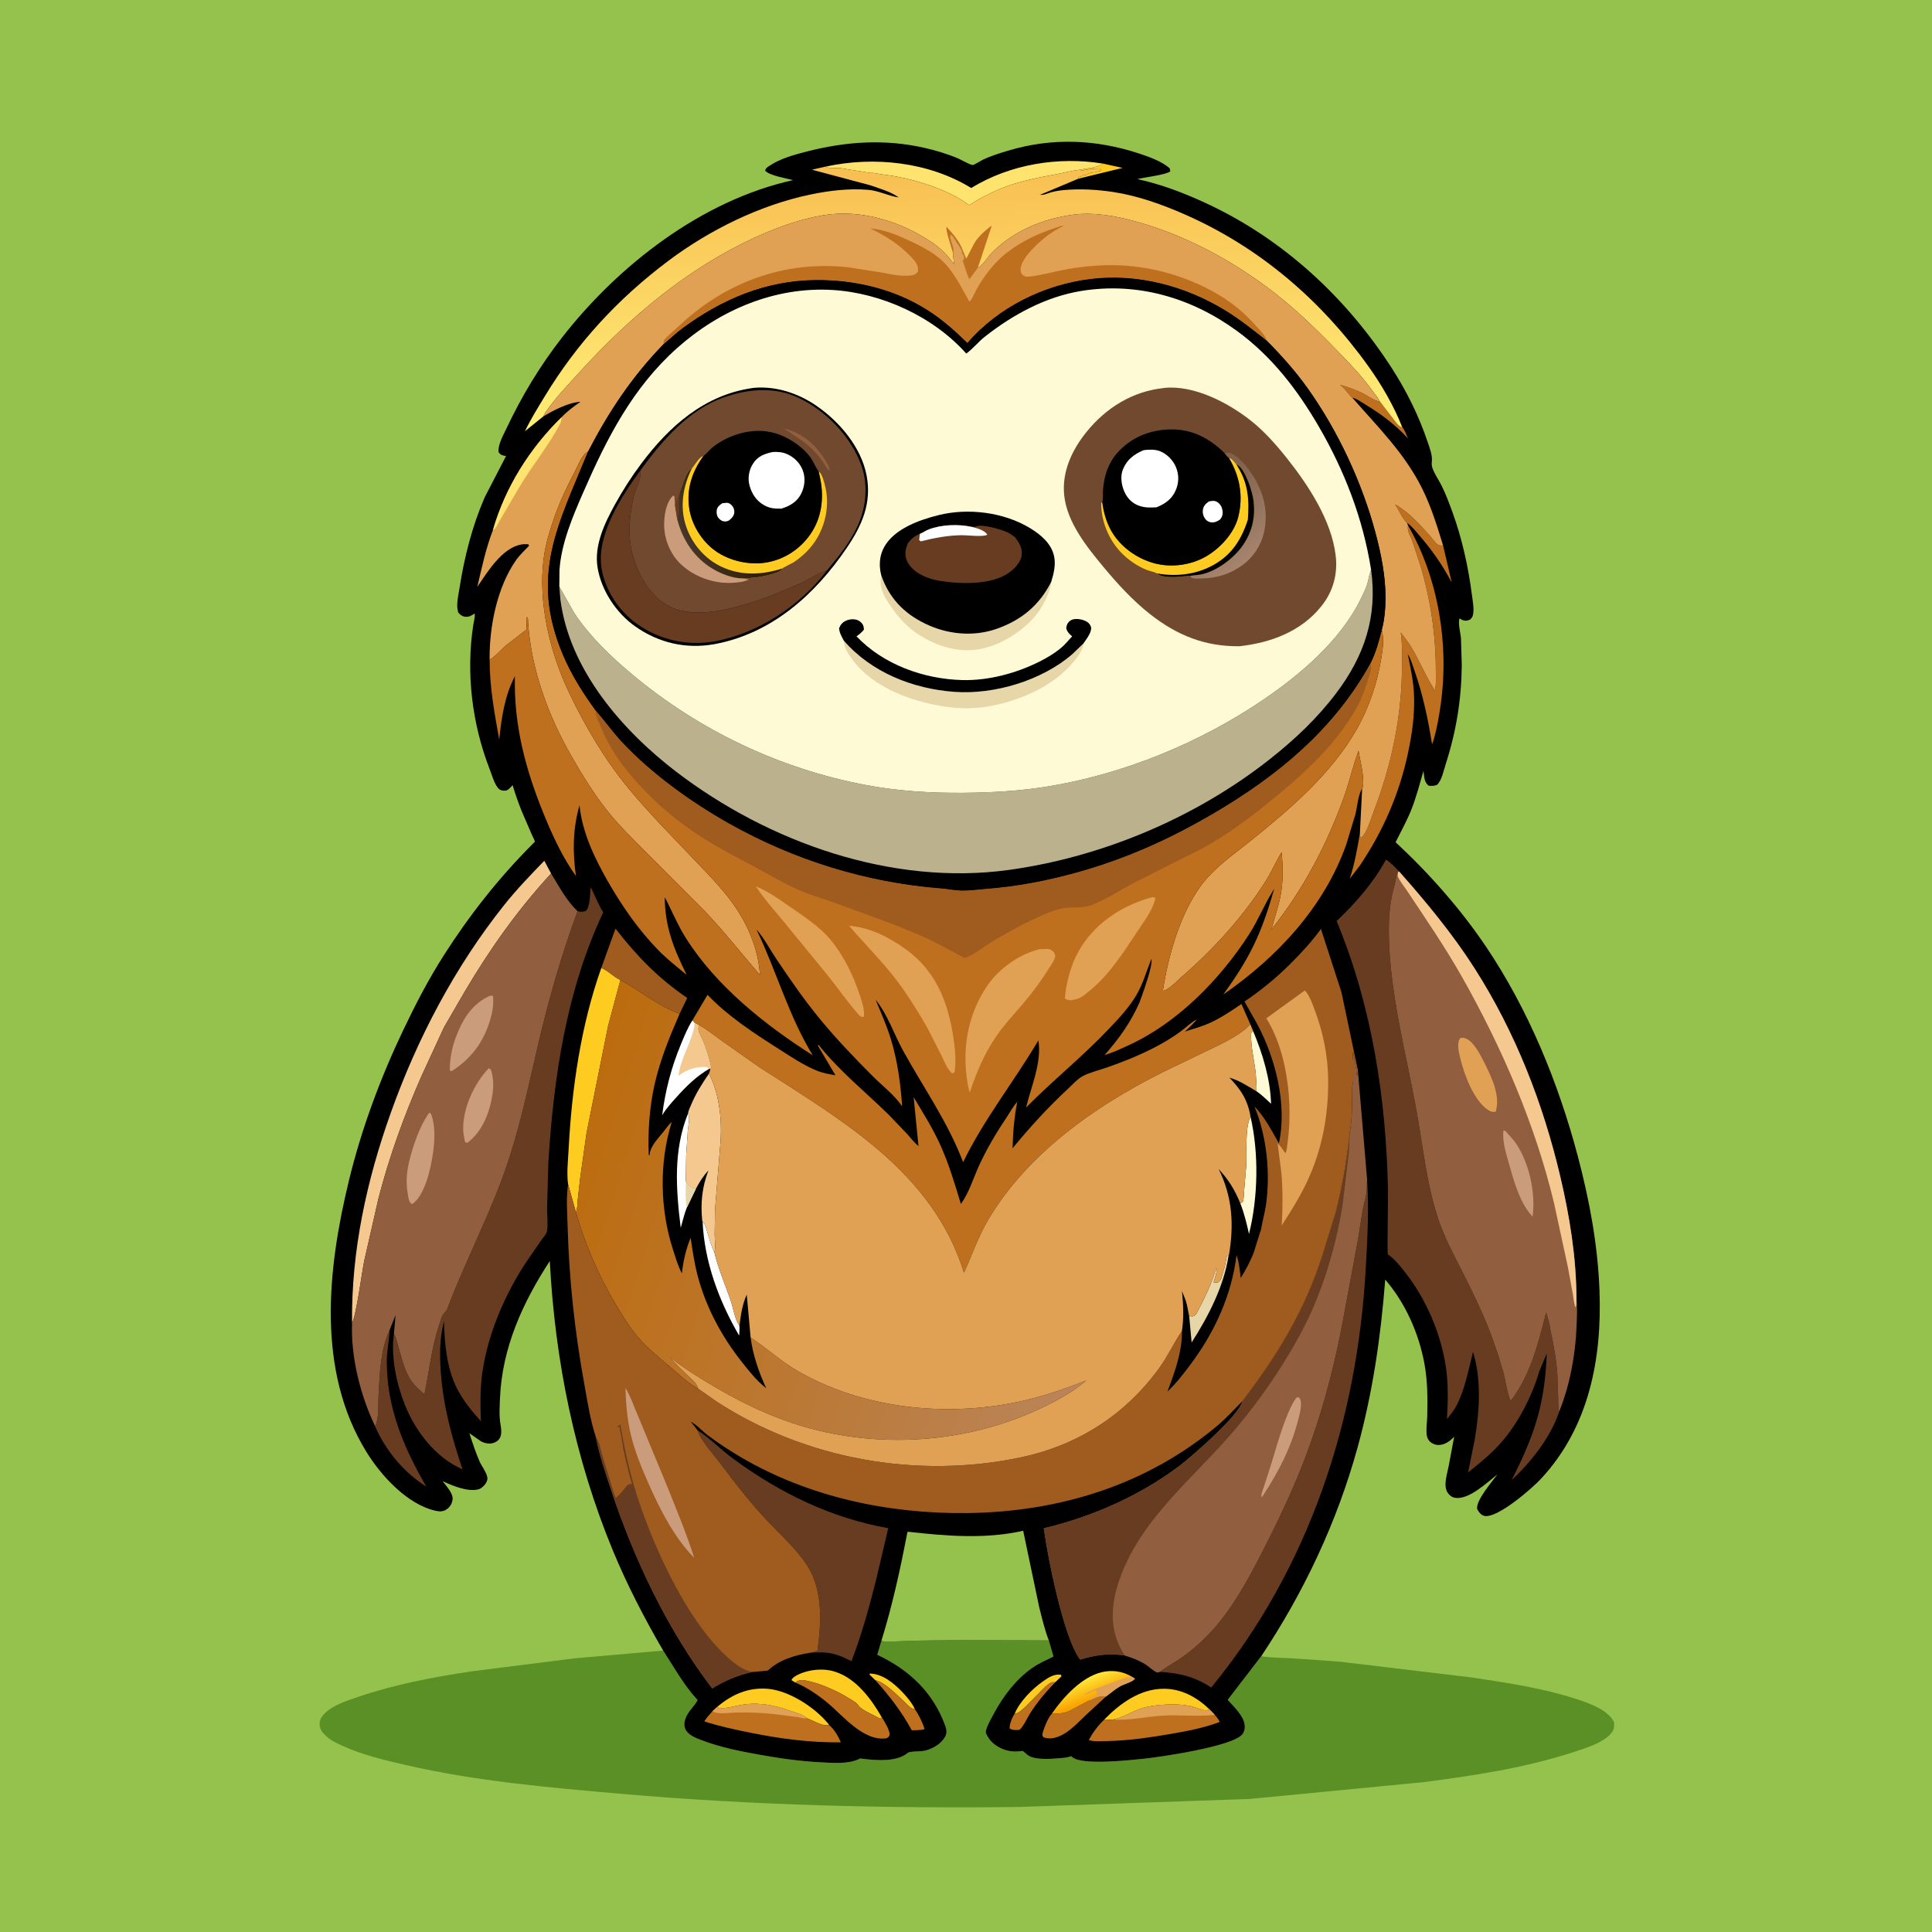 <svg version="1.1" xmlns="http://www.w3.org/2000/svg" style="display: block;" viewBox="0 0 2048 2048" width="1024" height="1024">
<defs>
	<linearGradient id="Gradient1" gradientUnits="userSpaceOnUse" x1="1157.97" y1="1801.13" x2="1149.68" y2="1780.56">
		<stop class="stop0" offset="0" stop-opacity="1" stop-color="rgb(250,163,0)"/>
		<stop class="stop1" offset="1" stop-opacity="1" stop-color="rgb(255,229,56)"/>
	</linearGradient>
	<linearGradient id="Gradient2" gradientUnits="userSpaceOnUse" x1="1019.55" y1="174.981" x2="1021.52" y2="455.266">
		<stop class="stop0" offset="0" stop-opacity="1" stop-color="rgb(248,190,81)"/>
		<stop class="stop1" offset="1" stop-opacity="1" stop-color="rgb(255,239,119)"/>
	</linearGradient>
	<linearGradient id="Gradient3" gradientUnits="userSpaceOnUse" x1="599.647" y1="1226.89" x2="1158.55" y2="1402.34">
		<stop class="stop0" offset="0" stop-opacity="1" stop-color="rgb(188,108,14)"/>
		<stop class="stop1" offset="1" stop-opacity="1" stop-color="rgb(187,132,88)"/>
	</linearGradient>
	<linearGradient id="Gradient4" gradientUnits="userSpaceOnUse" x1="1269.15" y1="516.537" x2="1322.58" y2="592.241">
		<stop class="stop0" offset="0" stop-opacity="1" stop-color="rgb(127,97,76)"/>
		<stop class="stop1" offset="1" stop-opacity="1" stop-color="rgb(165,131,109)"/>
	</linearGradient>
	<linearGradient id="Gradient5" gradientUnits="userSpaceOnUse" x1="786.725" y1="569.422" x2="734.979" y2="590.7">
		<stop class="stop0" offset="0" stop-opacity="1" stop-color="rgb(50,30,6)"/>
		<stop class="stop1" offset="1" stop-opacity="1" stop-color="rgb(69,53,42)"/>
	</linearGradient>
</defs>
<path transform="translate(0,0)" fill="rgb(149,194,76)" d="M -0 -0 L 2048 0 L 2048 2048 L -0 2048 L -0 -0 z"/>
<path transform="translate(0,0)" fill="rgb(90,144,37)" d="M 1111.8 1738.96 L 1116.74 1755.98 C 1109.27 1759.67 1101.23 1763.15 1094.39 1767.93 C 1076.87 1780.16 1063.57 1797.76 1053.56 1816.38 C 1050.73 1821.65 1047.36 1827.33 1045.54 1833.07 C 1044.44 1836.53 1045.01 1837.12 1046.65 1840.21 C 1050.69 1847.83 1058.4 1852.87 1066.53 1855.3 C 1072.47 1857.07 1078.17 1856.89 1084.24 1856.08 L 1085.35 1857.03 C 1087.35 1858.73 1089.66 1860.93 1092.03 1862.02 C 1100.17 1865.74 1116.37 1864.4 1125.39 1863.58 C 1128.81 1863.27 1132.3 1862.94 1135.5 1861.61 L 1136.75 1862.73 C 1146.98 1871.54 1198.6 1865.78 1212.8 1864.29 C 1231 1862.39 1306.26 1851.33 1316.78 1838.6 C 1319.37 1835.46 1319.95 1831.36 1319.25 1827.42 C 1317.6 1818.09 1307.5 1808.7 1301.41 1801.9 L 1336.92 1755.71 C 1347.22 1757.33 1358.37 1757.24 1368.81 1757.82 L 1419.95 1761.4 L 1560.16 1778.18 C 1596.75 1783.7 1635.13 1789.41 1670.39 1800.81 C 1684.2 1805.27 1704.12 1812.09 1710.96 1825.5 C 1711.27 1830.61 1711.15 1833.65 1707.66 1837.69 C 1698.73 1847.99 1679.39 1853.61 1666.75 1857.7 C 1615.66 1874.23 1561.33 1882.4 1508.2 1889.25 L 1325 1906.95 L 1081.16 1915.46 C 939.97 1917.11 799.449 1913.79 658.728 1901.56 C 581.821 1894.87 504.273 1888.17 428.922 1870.72 C 407.144 1865.68 384.407 1860.31 364 1851.04 C 358.159 1848.38 351.485 1845.46 346.673 1841.16 C 342.498 1837.43 338.968 1833.85 338.837 1827.95 C 338.73 1823.1 340.701 1819.87 343.997 1816.5 C 352.849 1807.45 367.856 1802.83 379.559 1798.81 C 417.944 1785.64 458.925 1777.86 499 1771.83 L 609.045 1757.9 L 702.98 1749.68 C 714.195 1766.91 724.398 1785.45 738.25 1800.78 L 739.474 1802.13 C 736.322 1808.6 730.259 1813.12 727.185 1820.31 C 725.482 1824.29 724.596 1828.89 726.526 1832.96 C 729.534 1839.29 737.148 1842.16 743.318 1844.53 C 762.908 1852.06 784.209 1856.36 804.809 1860.03 C 826.634 1863.92 848.351 1867.08 870.518 1868.13 C 883.777 1868.76 898.339 1870.25 910.662 1864.64 L 912 1864.03 L 914.896 1864.44 C 929.443 1866.15 950.316 1867.91 962.218 1858.2 C 964.762 1856.13 976.043 1856.88 980.369 1855.81 C 988.788 1853.74 997.589 1848.73 1001.92 1840.93 C 1003.67 1837.78 1003.63 1834.03 1002.46 1830.66 C 989.831 1794.43 963.937 1770.11 929.965 1754.13 L 934.343 1739.28 C 938.179 1740.79 942.656 1740.17 946.716 1740.08 L 973.6 1739.12 L 1018.49 1738.58 L 1111.8 1738.96 z"/>
<path transform="translate(0,0)" fill="rgb(0,0,0)" d="M 702.98 1749.68 C 683.119 1715.47 664.882 1680.4 649.747 1643.81 C 609.427 1546.33 588.219 1441.9 582.805 1336.71 C 553.945 1381.05 532.187 1428.75 529.985 1482.5 C 529.618 1491.46 528.987 1501.24 530.566 1510.07 C 532.043 1518.33 532.442 1526.68 522.688 1529.7 C 518.538 1530.99 512.931 1529.77 509.341 1527.5 L 497.577 1519.28 C 500.812 1529.27 504.096 1539.43 508.321 1549.07 C 510.616 1554.3 515.01 1559.64 516.398 1565.08 C 517.012 1567.49 516.634 1569.03 515.608 1571.21 C 514.258 1574.07 510.537 1577.78 507.403 1578.66 C 496.053 1581.87 479.347 1574.81 469.146 1570.04 C 472.957 1575.22 480.773 1583.12 479.72 1589.83 C 479.043 1594.14 477.082 1597.34 473.5 1599.91 C 470.146 1602.31 466.421 1602.46 462.5 1601.64 C 432.046 1595.31 403.711 1564.03 388.274 1538.85 C 335.314 1452.48 347.145 1345.02 369.959 1251.13 C 383.303 1196.21 403.306 1142.6 427.606 1091.63 C 440.388 1064.83 454.187 1038.19 470.16 1013.13 C 497.311 970.535 528.593 930.718 564.29 894.978 C 564.558 894.71 567.006 892.339 567.016 892.253 C 567.105 891.478 564.315 886.007 563.861 884.96 L 553.115 860.038 C 549.424 850.909 546.192 841.758 543.409 832.312 L 542.441 833.32 C 540.472 835.335 538.505 837.927 535.5 838.131 C 532.629 838.325 530.035 837.716 528.093 835.5 C 523.884 830.698 521.322 821.113 518.942 815 C 500.361 767.262 493.876 713.263 501.677 662.584 C 502.257 658.814 503.73 654.074 503.21 650.32 L 502.32 650.886 C 498.842 653.05 496.207 654.53 491.973 653.561 C 489.268 652.942 487.75 651.48 485.931 649.5 C 483.115 642.383 485.839 631.441 487 624 C 492.206 590.637 500.283 558.534 513.669 527.432 L 536.4 483.5 L 535.419 483.286 C 531.666 482.425 530.823 482.392 528.5 479.324 C 527.533 471.607 533.773 460.755 537.048 453.808 C 552.939 420.104 572.291 388.06 595.143 358.6 C 654.975 281.47 743.848 212.276 840.603 190.982 C 833.022 188.756 816.268 186.364 811.098 181 C 811.68 178.074 813.277 177.356 815.757 175.696 C 827.174 168.058 841.966 164.016 855.143 160.637 C 896.706 149.978 937.596 147.179 979.656 156.656 C 991.62 159.352 1003.88 163.018 1015.19 167.757 C 1018.69 169.223 1027.96 174.725 1031.17 174.905 C 1032.43 174.975 1039.88 170.29 1041.53 169.5 C 1050.42 165.241 1060.07 162.265 1069.5 159.467 C 1115.38 145.849 1161.75 147.711 1207.04 162.587 C 1217.62 166.063 1231.74 171.015 1239.97 178.5 L 1240.6 181.614 C 1236.28 185.302 1212.98 187.98 1205.61 189.841 C 1231.08 195.354 1255.15 204.615 1278.76 215.564 C 1360.2 253.319 1427.32 315.596 1475.72 390.803 C 1491.02 414.592 1504.07 440.917 1513.09 467.74 C 1515.23 474.128 1518.45 481.982 1517.86 488.753 C 1517.65 491.143 1517.48 493.175 1518.23 495.5 C 1520.31 501.985 1524.91 508.389 1527.99 514.5 C 1532.51 523.476 1536.1 533.128 1539.54 542.562 C 1549.77 570.587 1556.43 600.765 1560.25 630.323 C 1561.07 636.736 1562.92 645.953 1561.35 652.136 C 1560.77 654.402 1559.97 654.984 1558.5 656.701 C 1555.55 657.867 1553.85 658.493 1550.64 657.412 C 1549.49 657.024 1548.23 656.131 1547.23 655.5 C 1545.28 660.364 1548.25 671.066 1548.69 676.757 L 1549.54 705.218 C 1549.17 741.518 1543.7 775.14 1532.6 809.68 C 1530.52 816.156 1528.23 827.997 1523 832.175 C 1519.94 833.17 1517.69 833.137 1514.5 832.896 C 1510.09 829.518 1509.98 825.237 1509.29 820.106 L 1508.93 817.208 C 1504.93 830.961 1501.37 844.924 1496.08 858.25 C 1491.35 870.139 1485.07 881.362 1479.38 892.808 C 1514.69 925.48 1548.63 963.927 1575.48 1003.86 C 1620.39 1070.65 1652.05 1148.15 1672.56 1225.72 C 1684.92 1272.45 1693.65 1319.3 1695.51 1367.69 C 1698.3 1440.37 1684.44 1512.95 1633.3 1567.8 C 1623.93 1577.86 1588.29 1608.91 1574.09 1607.03 C 1570.12 1606.51 1567.46 1602.73 1565.81 1599.5 C 1564.54 1590.18 1581.86 1570.52 1587.37 1562.87 C 1576.36 1571.54 1557.22 1589.98 1542.5 1587.77 C 1539.15 1587.27 1536.25 1584.92 1534.46 1582.11 C 1532.79 1579.51 1532.22 1576.04 1532.3 1573 C 1532.48 1566.84 1534.33 1560.38 1535.6 1554.37 L 1541.53 1522.84 L 1540.64 1523.79 C 1536.57 1528.01 1531.14 1531.77 1525 1531.74 C 1521.28 1531.73 1517.71 1530.25 1515.18 1527.5 C 1513.3 1525.45 1512.4 1522.51 1512.2 1519.78 C 1511.77 1513.57 1512.8 1506.94 1512.94 1500.67 C 1513.34 1481.97 1513.33 1463.93 1509.92 1445.46 C 1503.97 1413.22 1489.79 1381.3 1468.39 1356.38 C 1463.71 1416.86 1455.15 1476.1 1439 1534.69 C 1417.33 1613.25 1382.14 1687.98 1336.92 1755.71 L 1301.41 1801.9 C 1307.5 1808.7 1317.6 1818.09 1319.25 1827.42 C 1319.95 1831.36 1319.37 1835.46 1316.78 1838.6 C 1306.26 1851.33 1231 1862.39 1212.8 1864.29 C 1198.6 1865.78 1146.98 1871.54 1136.75 1862.73 L 1135.5 1861.61 C 1132.3 1862.94 1128.81 1863.27 1125.39 1863.58 C 1116.37 1864.4 1100.17 1865.74 1092.03 1862.02 C 1089.66 1860.93 1087.35 1858.73 1085.35 1857.03 L 1084.24 1856.08 C 1078.17 1856.89 1072.47 1857.07 1066.53 1855.3 C 1058.4 1852.87 1050.69 1847.83 1046.65 1840.21 C 1045.01 1837.12 1044.44 1836.53 1045.54 1833.07 C 1047.36 1827.33 1050.73 1821.65 1053.56 1816.38 C 1063.57 1797.76 1076.87 1780.16 1094.39 1767.93 C 1101.23 1763.15 1109.27 1759.67 1116.74 1755.98 L 1111.8 1738.96 L 1018.49 1738.58 L 973.6 1739.12 L 946.716 1740.08 C 942.656 1740.17 938.179 1740.79 934.343 1739.28 L 929.965 1754.13 C 963.937 1770.11 989.831 1794.43 1002.46 1830.66 C 1003.63 1834.03 1003.67 1837.78 1001.92 1840.93 C 997.589 1848.73 988.788 1853.74 980.369 1855.81 C 976.043 1856.88 964.762 1856.13 962.218 1858.2 C 950.316 1867.91 929.443 1866.15 914.896 1864.44 L 912 1864.03 L 910.662 1864.64 C 898.339 1870.25 883.777 1868.76 870.518 1868.13 C 848.351 1867.08 826.634 1863.92 804.809 1860.03 C 784.209 1856.36 762.908 1852.06 743.318 1844.53 C 737.148 1842.16 729.534 1839.29 726.526 1832.96 C 724.596 1828.89 725.482 1824.29 727.185 1820.31 C 730.259 1813.12 736.322 1808.6 739.474 1802.13 L 738.25 1800.78 C 724.398 1785.45 714.195 1766.91 702.98 1749.68 z"/>
<path transform="translate(0,0)" fill="rgb(254,203,33)" d="M 1169.19 173.419 L 1190.03 177.992 L 1143.05 189.431 L 1142.75 188.298 L 1144 187.5 L 1146 187 C 1148.59 185.7 1146.4 186.183 1148.72 185.719 C 1149.67 185.529 1151.13 185.457 1152 185 C 1154.59 183.636 1156.5 182.727 1159.55 182.722 L 1160.75 182.75 C 1161.76 182.503 1162.68 181.939 1163.7 181.734 L 1167.5 181 L 1166.2 178.587 C 1159.18 178.41 1153.29 179.457 1146.48 180.952 L 1145.19 179.846 C 1152.62 178.137 1163.11 177.937 1169.19 173.419 z"/>
<path transform="translate(0,0)" fill="rgb(254,203,33)" d="M 928.025 1781.23 L 921.743 1775.1 L 922 1774.03 C 935.613 1774.26 947.499 1784.26 956.541 1793.7 C 961.49 1798.86 966.824 1805.2 969.816 1811.75 C 965.255 1811.72 960.861 1806.12 957.637 1803.04 C 951.091 1796.77 936.795 1782.53 928.025 1781.23 z"/>
<path transform="translate(0,0)" fill="rgb(254,203,33)" d="M 1075.53 1816.69 C 1080.98 1803.55 1094.34 1790.11 1105.87 1782.09 C 1111.39 1778.24 1117.77 1774.06 1124.73 1775.33 L 1125.19 1777.01 L 1118.63 1783.21 C 1117.66 1783.28 1115.28 1783.14 1114.49 1783.5 C 1110.17 1785.47 1105.38 1790.62 1102.15 1794.02 L 1086.74 1809.53 C 1083.76 1812.35 1079.7 1816.17 1075.53 1816.69 z"/>
<path transform="translate(0,0)" fill="rgb(190,112,30)" d="M 1075.53 1816.69 C 1079.7 1816.17 1083.76 1812.35 1086.74 1809.53 L 1102.15 1794.02 C 1105.38 1790.62 1110.17 1785.47 1114.49 1783.5 C 1115.28 1783.14 1117.66 1783.28 1118.63 1783.21 C 1108.53 1793.67 1099.57 1804.21 1091.75 1816.54 C 1089.44 1820.19 1083.98 1831.77 1080.5 1833.75 C 1080.45 1833.78 1077.49 1833.86 1077.47 1833.86 C 1074.6 1833.92 1073.04 1833.74 1070.49 1832.5 C 1069.34 1828.91 1073.28 1820.09 1075.27 1816.91 L 1075.53 1816.69 z"/>
<path transform="translate(0,0)" fill="rgb(190,112,30)" d="M 1433.47 421.556 C 1432.76 421.026 1432.3 420.731 1431.68 420 C 1427.79 415.416 1425.4 411.876 1420.67 407.935 C 1428.6 410.167 1436.15 412.864 1443.6 416.392 C 1449.83 419.339 1455.95 424.631 1462.78 425.769 L 1475.77 442.64 C 1478.55 446.216 1481.16 450.343 1485.07 452.732 L 1486.4 452.783 C 1488.12 453.725 1491.47 462.549 1492.56 464.8 C 1479.48 450.438 1463.97 438.887 1447.39 428.837 C 1443.17 426.282 1438.29 422.585 1433.47 421.556 z"/>
<path transform="translate(0,0)" fill="rgb(190,112,30)" d="M 928.025 1781.23 C 936.795 1782.53 951.091 1796.77 957.637 1803.04 C 960.861 1806.12 965.255 1811.72 969.816 1811.75 C 974.118 1818.22 977.835 1825.49 980.109 1832.93 C 976.114 1834.33 970.734 1833.95 966.49 1834.14 C 955.822 1814.54 942.943 1797.74 928.025 1781.23 z"/>
<path transform="translate(0,0)" fill="rgb(254,250,213)" d="M 1331.72 1156.69 C 1332.41 1153.26 1331.71 1148.3 1331.6 1144.74 C 1331.1 1128.6 1325.71 1111.89 1326.22 1095.99 C 1326.27 1094.37 1327.24 1094.08 1328.38 1093.01 C 1338.5 1117.04 1346.61 1143.84 1347.39 1170.03 C 1342.39 1165.48 1337.39 1160.36 1331.72 1156.69 z"/>
<path transform="translate(0,0)" fill="rgb(190,112,30)" d="M 1491.38 554.142 C 1486.57 549.848 1482.89 540.355 1478.92 534.719 C 1493.27 542.804 1504 555.008 1515.02 567.061 C 1517.72 570.017 1520.54 574.412 1523.5 576.831 C 1525.75 578.67 1526.96 578.276 1529.73 578.213 L 1538.89 617.457 C 1529.53 599.732 1518.07 583.111 1504.91 568 C 1501.23 563.77 1497.45 558.775 1492.99 555.343 L 1491.38 554.142 z"/>
<path transform="translate(0,0)" fill="rgb(231,214,167)" d="M 1260.65 1395.68 L 1261.33 1395.04 L 1261.92 1395.1 C 1264.05 1395.57 1263.02 1395.77 1265.25 1395.01 C 1267.62 1394.19 1268.91 1391.31 1269.98 1389.26 C 1278.03 1373.92 1284.18 1360.7 1289.3 1344.08 C 1290.65 1348.01 1287.6 1355.17 1286.48 1359.29 L 1290.48 1359.66 C 1294.24 1357.41 1294.24 1355.91 1295.5 1352 L 1297.36 1345.5 C 1298.64 1342.1 1299.24 1338.59 1299.76 1335 C 1300.02 1333.13 1300.32 1332.02 1301 1330.29 L 1302.34 1330.94 C 1297.51 1363.33 1280.7 1395.81 1263.18 1423.07 L 1260.65 1395.68 z"/>
<path transform="translate(0,0)" fill="rgb(255,255,255)" d="M 744.791 1294.75 C 748.08 1298.46 748.701 1302.65 750.103 1307.27 C 752.171 1314.09 754.185 1321.27 757.318 1327.68 C 761.361 1344.92 768.71 1361.51 774.452 1378.25 C 777.405 1386.85 778.713 1397.89 783.819 1405.38 C 784.076 1408.79 783.691 1412.41 783.568 1415.84 C 762.184 1379.24 746.62 1337.47 744.791 1294.75 z"/>
<path transform="translate(0,0)" fill="rgb(255,255,255)" d="M 729.395 1180.23 C 731.682 1185.19 729.573 1192.98 729.11 1198.43 L 727.356 1224.92 L 726.969 1251.9 C 728.911 1256.88 731.169 1257.61 735.96 1259.75 C 736.994 1260.21 736.606 1260.07 737.61 1260.3 L 728.01 1280.22 C 725.232 1287.07 723.698 1294.47 721.606 1301.56 C 716.553 1260.5 713.503 1219.5 729.395 1180.23 z"/>
<path transform="translate(0,0)" fill="rgb(231,214,167)" d="M 726.969 1251.9 C 728.911 1256.88 731.169 1257.61 735.96 1259.75 C 736.994 1260.21 736.606 1260.07 737.61 1260.3 L 728.01 1280.22 C 726.189 1271.22 727.012 1261.08 726.969 1251.9 z"/>
<path transform="translate(0,0)" fill="rgb(254,250,213)" d="M 1325.68 1184.07 C 1334.56 1222.79 1333.6 1269.58 1323.99 1308.07 C 1321.6 1297.16 1318.85 1285.99 1314.78 1275.58 C 1315.69 1274.96 1316.87 1274.61 1317.5 1273.71 C 1318.58 1272.19 1318.64 1263.44 1318.95 1260.77 L 1321.16 1234.62 C 1321.63 1222.24 1319.73 1193.57 1325.68 1184.07 z"/>
<path transform="translate(0,0)" fill="rgb(190,112,30)" d="M 1154.72 1802.58 C 1156.28 1802.09 1155.76 1802.31 1157.06 1801.72 C 1162.37 1799.27 1166.16 1797.01 1172.2 1798.51 L 1150.82 1818.29 C 1140.45 1828.12 1126.42 1844.16 1110.5 1842.66 C 1108.93 1842.51 1107.41 1841.97 1105.92 1841.5 C 1104.6 1839.24 1104.7 1838.88 1105.45 1836.23 C 1107.02 1830.71 1111.06 1820.77 1115.01 1816.56 C 1122.04 1816.49 1128.53 1816.36 1134.86 1812.98 L 1154.72 1802.58 z"/>
<path transform="translate(0,0)" fill="rgb(254,203,33)" d="M 842.906 1783.55 L 838.974 1781 C 840.026 1778.24 843.863 1776.2 846.487 1774.95 C 857.315 1769.79 872.531 1768.17 884 1771.75 L 885.631 1772.25 C 907.557 1779.25 924.104 1801.52 934.86 1820.76 L 932.519 1821.73 C 926.546 1818.02 913.711 1813.2 910.007 1808 C 907.565 1804.57 903.874 1802.7 900.353 1800.52 C 888.101 1792.92 871.867 1785.44 857.813 1782.25 L 856.5 1781.97 L 853.141 1781.22 C 848.965 1780.61 846.292 1781.08 842.906 1783.55 z"/>
<path transform="translate(0,0)" fill="rgb(254,203,33)" d="M 1170.66 1822.67 C 1187.31 1805.74 1208.1 1790.51 1232.9 1790.15 C 1251.97 1789.88 1268.48 1798.91 1281.89 1811.76 C 1280.92 1812.2 1280.05 1812.92 1279 1813.09 C 1275.87 1813.6 1266.51 1809.52 1262.63 1808.7 C 1253.1 1806.69 1243.2 1806.41 1233.5 1807.08 C 1225.25 1807.65 1215.68 1808.81 1207.9 1811.72 C 1198.44 1815.27 1189.95 1820.81 1179.9 1822.73 C 1176.81 1823.11 1173.77 1822.82 1170.66 1822.67 z"/>
<path transform="translate(0,0)" fill="rgb(254,203,33)" d="M 759.929 1809.65 C 775.309 1796.49 792.71 1788.61 813.314 1790.14 C 835.921 1791.82 863.291 1809.55 877.478 1826.62 L 879.062 1828.72 C 871.393 1830.14 862.403 1823.97 855.169 1821.36 C 851.045 1817.55 844.247 1815.81 838.994 1813.98 C 827.175 1809.86 815.142 1806.53 802.567 1806.14 C 796.753 1805.96 791.137 1806.39 785.401 1807.34 C 778.995 1808.4 765.69 1812.71 759.929 1809.65 z"/>
<path transform="translate(0,0)" fill="url(#Gradient1)" d="M 1115.01 1816.56 C 1126.92 1799.29 1146.51 1777.68 1167.8 1772.61 C 1178.96 1769.95 1190.27 1771.56 1200.11 1777.53 L 1203.16 1779.5 C 1199.96 1783.3 1191.6 1785.02 1187 1787.74 C 1181.75 1790.84 1177.08 1794.88 1172.2 1798.51 C 1166.16 1797.01 1162.37 1799.27 1157.06 1801.72 C 1155.76 1802.31 1156.28 1802.09 1154.72 1802.58 L 1134.86 1812.98 C 1128.53 1816.36 1122.04 1816.49 1115.01 1816.56 z"/>
<path transform="translate(0,0)" fill="rgb(224,161,84)" d="M 1200.11 1777.53 L 1203.16 1779.5 C 1199.96 1783.3 1191.6 1785.02 1187 1787.74 C 1181.75 1790.84 1177.08 1794.88 1172.2 1798.51 C 1166.16 1797.01 1162.37 1799.27 1157.06 1801.72 C 1155.76 1802.31 1156.28 1802.09 1154.72 1802.58 L 1155.21 1802.11 C 1157.09 1800.25 1158.45 1798.98 1161.01 1798 L 1162.5 1797.51 L 1162.45 1791.83 C 1157.65 1792.05 1154.04 1796.22 1149.21 1796.55 C 1157.26 1791.01 1166.84 1788.16 1175.9 1784.76 C 1184.28 1781.61 1191.1 1778.46 1200.11 1777.53 z"/>
<path transform="translate(0,0)" fill="rgb(190,112,30)" d="M 842.906 1783.55 C 846.292 1781.08 848.965 1780.61 853.141 1781.22 L 856.5 1781.97 L 857.813 1782.25 C 871.867 1785.44 888.101 1792.92 900.353 1800.52 C 903.874 1802.7 907.565 1804.57 910.007 1808 C 913.711 1813.2 926.546 1818.02 932.519 1821.73 L 934.86 1820.76 L 935.17 1820.95 C 937.583 1825.09 943.662 1834.4 942.918 1839.16 C 942.598 1841.2 941.405 1841.47 939.857 1842.69 C 914.972 1846.22 893.71 1818.53 876.473 1804.46 C 866.445 1796.28 854.928 1788.41 842.906 1783.55 z"/>
<path transform="translate(0,0)" fill="rgb(104,60,32)" d="M 413.042 1409.78 C 412.551 1420.95 410.026 1431.8 410 1443.03 C 409.886 1491.88 427.829 1534.5 451.932 1575.85 C 428.287 1561.08 408.727 1537.65 397.682 1512.03 L 397.667 1511.88 C 401.911 1503.92 400.714 1489.36 401.214 1480.16 C 402.484 1456.81 403.067 1431.38 413.042 1409.78 z"/>
<path transform="translate(0,0)" fill="rgb(255,255,255)" d="M 734.048 1081.48 L 736.518 1084.35 L 740.695 1086.57 C 740.358 1088.27 739.961 1090.28 740.295 1092 C 741.027 1095.77 744.044 1100.38 745.527 1104.1 C 748.937 1112.66 751.526 1120.84 753.5 1129.81 L 753.935 1131.4 L 752.983 1133.05 L 751.86 1132.95 C 738.372 1140.75 727.371 1151.57 717.054 1163.11 C 711.952 1168.82 706.653 1174.54 702.645 1181.09 L 701.922 1182.3 C 705.201 1156.16 711.625 1131.39 721.759 1107.06 C 725.387 1098.35 728.915 1089.43 734.048 1081.48 z"/>
<path transform="translate(0,0)" fill="rgb(244,200,143)" d="M 736.518 1084.35 L 740.695 1086.57 C 740.358 1088.27 739.961 1090.28 740.295 1092 C 741.027 1095.77 744.044 1100.38 745.527 1104.1 C 748.937 1112.66 751.526 1120.84 753.5 1129.81 L 753.935 1131.4 L 752.983 1133.05 L 751.86 1132.95 L 749 1131.07 C 739.016 1130.36 727.955 1133.62 720.045 1139.73 L 719.208 1140.39 C 721.433 1121.22 733.866 1104.03 736.391 1085.39 L 736.518 1084.35 z"/>
<path transform="translate(0,0)" fill="rgb(159,92,30)" d="M 637.387 1026.13 L 652.442 984.399 C 675.117 1013.55 697.849 1037.03 728.493 1057.87 L 720.422 1074.62 C 696.798 1066.2 679.276 1050.58 657.628 1038.88 C 650.125 1035.61 644.856 1029.16 637.387 1026.13 z"/>
<path transform="translate(0,0)" fill="rgb(190,112,30)" d="M 1179.9 1822.73 C 1189.95 1820.81 1198.44 1815.27 1207.9 1811.72 C 1215.68 1808.81 1225.25 1807.65 1233.5 1807.08 C 1243.2 1806.41 1253.1 1806.69 1262.63 1808.7 C 1266.51 1809.52 1275.87 1813.6 1279 1813.09 C 1280.05 1812.92 1280.92 1812.2 1281.89 1811.76 L 1287.75 1817.82 C 1289.57 1820.12 1291.99 1822.57 1292.85 1825.37 C 1275.75 1831.92 1257.1 1835.28 1239.1 1838.34 C 1217.29 1842.04 1195.53 1845.18 1173.39 1845.59 C 1167.7 1845.7 1159.32 1846.42 1154.15 1844.49 C 1158.78 1836.02 1163.78 1829.44 1170.66 1822.67 C 1173.77 1822.82 1176.81 1823.11 1179.9 1822.73 z"/>
<path transform="translate(0,0)" fill="rgb(224,161,84)" d="M 1179.9 1822.73 C 1189.95 1820.81 1198.44 1815.27 1207.9 1811.72 C 1215.68 1808.81 1225.25 1807.65 1233.5 1807.08 C 1243.2 1806.41 1253.1 1806.69 1262.63 1808.7 C 1266.51 1809.52 1275.87 1813.6 1279 1813.09 C 1280.05 1812.92 1280.92 1812.2 1281.89 1811.76 L 1287.75 1817.82 C 1269.57 1819.89 1251.46 1817.69 1233.25 1818.58 C 1215.4 1819.45 1197.8 1824.08 1179.9 1822.73 z"/>
<path transform="translate(0,0)" fill="rgb(190,112,30)" d="M 759.929 1809.65 C 765.69 1812.71 778.995 1808.4 785.401 1807.34 C 791.137 1806.39 796.753 1805.96 802.567 1806.14 C 815.142 1806.53 827.175 1809.86 838.994 1813.98 C 844.247 1815.81 851.045 1817.55 855.169 1821.36 C 862.403 1823.97 871.393 1830.14 879.062 1828.72 C 884.662 1833.67 888.398 1840.16 891.329 1846.94 C 859.142 1847.36 827.297 1843.19 795.766 1836.83 C 779.318 1833.51 762.486 1829.93 746.522 1824.74 C 749.16 1820.77 752.132 1817.35 755.311 1813.83 L 759.929 1809.65 z"/>
<path transform="translate(0,0)" fill="rgb(224,161,84)" d="M 759.929 1809.65 C 765.69 1812.71 778.995 1808.4 785.401 1807.34 C 791.137 1806.39 796.753 1805.96 802.567 1806.14 C 815.142 1806.53 827.175 1809.86 838.994 1813.98 C 844.247 1815.81 851.045 1817.55 855.169 1821.36 L 854.202 1821.54 C 851.383 1821.79 848.286 1820.57 845.479 1820.17 L 821.525 1817.12 C 807.892 1815.56 793.22 1815.09 779.5 1815.36 C 773.215 1815.48 760.242 1817.8 755.311 1813.83 L 759.929 1809.65 z"/>
<path transform="translate(0,0)" fill="rgb(254,227,110)" d="M 875.2 176.619 C 926.443 165.396 984.521 171.652 1029.5 199.286 C 1070.72 174.073 1121.82 165.725 1169.19 173.419 C 1163.11 177.937 1152.62 178.137 1145.19 179.846 L 1144.32 179.943 C 1135.67 180.964 1127.3 183.295 1118.77 184.881 C 1100.98 188.185 1082.22 191.786 1065.28 198.177 C 1055.6 201.829 1046.55 206.44 1037.42 211.273 C 1036.32 211.853 1027.93 217.337 1027.4 217.299 C 1026.47 217.231 1021.27 213.241 1020.13 212.51 C 1015.09 209.288 1009.74 206.53 1004.31 204.026 C 981.586 193.542 957.931 187.603 933.134 184.572 C 930.697 184.274 925.259 182.816 923.089 183.384 L 891.43 178.292 C 886.132 177.631 879.945 179.257 875.2 176.619 z"/>
<path transform="translate(0,0)" fill="rgb(244,200,143)" d="M 751.568 1138 C 763.405 1161.48 765.903 1190.69 763.272 1216.5 L 757.949 1282.22 L 757.58 1308.91 C 757.694 1314.78 758.744 1321.97 757.318 1327.68 C 754.185 1321.27 752.171 1314.09 750.103 1307.27 C 748.701 1302.65 748.08 1298.46 744.791 1294.75 L 744.386 1294.18 C 742.507 1274.82 744.153 1258.92 750.967 1240.61 C 745.391 1246.78 741.449 1252.97 737.61 1260.3 C 736.606 1260.07 736.994 1260.21 735.96 1259.75 C 731.169 1257.61 728.911 1256.88 726.969 1251.9 L 727.356 1224.92 L 729.11 1198.43 C 729.573 1192.98 731.682 1185.19 729.395 1180.23 C 729.443 1177.95 731.629 1173.48 732.556 1171.24 C 737.529 1159.23 744.251 1148.68 751.568 1138 z"/>
<path transform="translate(0,0)" fill="rgb(254,203,33)" d="M 637.387 1026.13 C 644.856 1029.16 650.125 1035.61 657.628 1038.88 L 644.625 1087.48 L 621.758 1201.11 L 614.99 1249 L 612.362 1272.44 C 611.978 1276.48 612.192 1281.42 610.486 1285.06 L 602.212 1255.44 C 600.563 1243.46 602.155 1229.88 602.784 1217.83 C 606.138 1153.59 615.789 1086.88 637.387 1026.13 z"/>
<path transform="translate(0,0)" fill="rgb(190,112,30)" d="M 1492.55 556.953 C 1524.77 612.675 1536.28 683.37 1527.21 746.803 C 1525.34 759.9 1522.9 774.142 1518.91 786.76 L 1518.03 788.797 C 1513.85 762.713 1508.36 736.439 1499.61 711.471 C 1497.58 705.69 1495.67 698.579 1492.31 693.441 C 1495.12 707.584 1498.28 721.625 1498.89 736.093 C 1499.79 757.538 1496.87 778.132 1492.37 799.028 C 1483.12 842.006 1466.16 880.772 1441.68 917.244 L 1430.82 931.487 C 1435.96 915.64 1438.75 899.932 1441.53 883.583 C 1441.77 885.74 1441.4 886.489 1443 888.059 C 1443.71 887.437 1444.1 887.149 1444.67 886.456 C 1449.77 880.274 1453.25 867.878 1456.19 860.233 C 1475.4 810.303 1486.22 758.072 1486.19 704.453 C 1486.18 693.708 1486.56 682.745 1485.07 672.084 L 1484.83 670.447 C 1488.78 675.668 1493.03 680.908 1496.36 686.543 C 1505.2 701.474 1511.5 717.35 1521.11 731.986 C 1522.62 725.681 1522.04 717.967 1522.05 711.447 C 1522.15 673.424 1516.31 634.348 1505.23 597.938 L 1496.89 572.913 C 1495.29 568.672 1492.1 563.431 1492.37 558.903 L 1492.55 556.953 z"/>
<path transform="translate(0,0)" fill="rgb(244,200,143)" d="M 373.173 1402.05 C 372.426 1325.83 388.598 1251.62 414.093 1180.05 C 442.269 1100.96 482.145 1024.96 534.608 959.179 C 547.703 942.757 562.369 927.514 576.971 912.441 L 584.201 925.958 C 548.62 964.619 519.386 1005.86 492.712 1051 L 470.55 1089.19 L 446.678 1140.98 C 428.197 1183.13 412.577 1226.1 401.111 1270.73 L 386.08 1336.63 C 383.811 1347.65 377.358 1396.39 373.173 1402.05 z"/>
<path transform="translate(0,0)" fill="rgb(104,60,32)" d="M 739.185 1515.89 C 752.636 1524.69 764.576 1537.08 777.711 1546.7 C 827.011 1582.77 881.079 1609.2 941.564 1619.94 L 929.598 1671 C 921.993 1701.66 913.976 1731.33 902.625 1760.87 C 897.173 1758.25 891.846 1755.54 886 1753.9 L 884.249 1753.4 C 875.976 1751.13 867.194 1751.45 858.703 1751.99 L 866.5 1749.99 C 870.685 1719.87 872.644 1685.2 855.064 1658.56 C 843.949 1641.71 827.969 1627.51 814.129 1612.88 C 796.195 1593.93 780.068 1573.35 764.5 1552.46 C 756.24 1541.37 743.924 1528.87 739.185 1515.89 z"/>
<path transform="translate(0,0)" fill="rgb(104,60,32)" d="M 1449.15 1249.89 C 1451.27 1281.34 1449.53 1313.2 1447.76 1344.63 C 1438.68 1506.65 1387.64 1662.35 1283.95 1788.85 C 1266.33 1777.31 1250.58 1773.58 1229.68 1772.23 C 1236.94 1766.64 1245.38 1762.23 1252.92 1756.93 C 1264.15 1749.05 1274.44 1739.72 1283.78 1729.7 C 1306.44 1705.36 1323.18 1674.14 1338.25 1644.73 C 1354.57 1612.84 1370.33 1579.85 1383.14 1546.37 C 1399.8 1502.82 1412.13 1457.48 1421.3 1411.79 L 1439.22 1315.77 C 1441.9 1300.96 1443.45 1284.57 1447.45 1270.15 C 1449.22 1263.78 1448.89 1256.51 1449.15 1249.89 z"/>
<path transform="translate(0,0)" fill="rgb(149,194,76)" d="M 934.343 1739.28 C 945.995 1701.74 954.185 1664.02 961.621 1625.47 C 961.895 1624.04 961.555 1624.62 962.572 1623.71 C 1002.84 1628.26 1044.66 1631.75 1084.61 1622.66 L 1101.62 1703.75 C 1104.56 1715.42 1107.47 1727.76 1111.8 1738.96 L 1018.49 1738.58 L 973.6 1739.12 L 946.716 1740.08 C 942.656 1740.17 938.179 1740.79 934.343 1739.28 z"/>
<path transform="translate(0,0)" fill="rgb(104,60,32)" d="M 612.188 965.916 L 613.092 966.123 C 616.434 966.83 618.023 966.622 621.228 965.5 C 625.791 960.455 625.365 947.204 626.076 940.357 C 630.681 949.098 634.092 958.738 639.475 967.014 C 600.27 1050.33 586.882 1141.73 581.251 1232.75 L 579.941 1280.96 C 579.914 1288.44 581.114 1298.21 579.769 1305.32 C 579.234 1308.15 575.413 1312.4 573.732 1314.79 L 558.839 1336.33 C 535.565 1371.05 517.217 1413.48 511.294 1455.02 C 508.856 1472.11 509.125 1489.26 509.742 1506.46 C 499.837 1495.52 490.97 1484.78 484.277 1471.5 C 473.51 1450.14 471.228 1424.06 470.642 1400.6 C 465.957 1418.61 465.93 1436.21 467.266 1454.61 C 469.882 1490.64 478.818 1523.43 490.286 1557.5 C 461.746 1545.28 440.387 1517.25 429.139 1488.97 C 420.317 1466.79 414.095 1438.03 417.577 1414.16 C 420.11 1417.92 420.588 1422.03 421.882 1426.3 C 425.35 1437.72 428.046 1450.67 434.22 1460.99 C 438.387 1467.95 443.773 1472.89 449.925 1478.01 C 455.088 1453.47 457.382 1428.79 465.404 1404.84 C 466.532 1401.47 468.285 1394.75 470.5 1392.24 C 472.449 1390.03 473.059 1390.2 474.3 1386.92 C 494.73 1333.1 522.091 1282.51 539.83 1227.61 C 554.05 1183.61 562.795 1138.68 573.646 1093.84 C 584.099 1050.64 596.852 1007.63 612.188 965.916 z"/>
<path transform="translate(0,0)" fill="rgb(190,112,30)" d="M 734.048 1081.48 L 749.995 1054.58 C 772.099 1077.56 798.453 1094.67 825.242 1111.77 C 838.147 1120 851.643 1129.12 865.812 1134.91 C 872.182 1137.51 878.903 1138.66 885.637 1139.86 L 867.061 1108.5 L 867.5 1107.33 C 889.762 1135.46 916.936 1156.93 942.355 1181.93 L 961.378 1201.82 C 965.278 1206.16 969.1 1211.22 973.638 1214.88 L 968.503 1163.06 C 978.181 1179.2 988.339 1195.33 996.188 1212.46 C 1005.69 1233.19 1011.98 1254.54 1018.57 1276.28 C 1027.02 1264.59 1031.38 1250 1037.26 1236.88 C 1045.58 1218.3 1056.49 1200.15 1067.82 1183.24 C 1071.16 1178.27 1074.37 1172.37 1078.32 1167.91 C 1075.14 1184.33 1073.76 1200.52 1073.35 1217.23 C 1091.71 1194.88 1110.53 1174.28 1131.71 1154.53 C 1136.49 1150.07 1142.27 1143.54 1148.04 1140.56 C 1155.67 1136.63 1165.59 1134.33 1173.76 1131.45 C 1189.69 1125.86 1205.38 1119.66 1220.49 1112.08 C 1231.12 1106.76 1241.4 1100.77 1251.02 1093.77 C 1257 1089.43 1262.25 1083.88 1268.83 1080.51 C 1264.79 1085.25 1260.6 1089.4 1255.94 1093.52 C 1265.1 1090.61 1274.77 1087.96 1283.5 1083.9 C 1294.49 1078.78 1305.94 1071.13 1315.98 1064.28 L 1325.47 1085.91 C 1316.22 1095.37 1305.17 1101.09 1293.55 1107.14 L 1247.05 1129.53 C 1170.48 1165.72 1091.56 1218.55 1047.64 1292.86 C 1036.97 1310.91 1030.46 1330.32 1021.85 1349.23 C 989.031 1242.56 892.39 1187.57 804.575 1131.03 L 764.928 1103.19 C 757.405 1097.71 749.874 1091.51 741.688 1087.09 L 740.695 1086.57 L 736.518 1084.35 L 734.048 1081.48 z"/>
<path transform="translate(0,0)" fill="rgb(104,60,32)" d="M 1631.77 1453.49 C 1623.94 1480.31 1608.88 1509.65 1590.08 1530.5 C 1579.77 1541.94 1568.19 1551.23 1556.25 1560.84 L 1563.1 1526.84 C 1568.31 1496.85 1570.66 1462.42 1561.48 1433.13 C 1556.65 1451.8 1553.02 1472.32 1544.21 1489.54 C 1541.5 1494.85 1537.48 1499.65 1533.86 1504.37 C 1534.85 1486.04 1535.42 1467.49 1532.72 1449.27 C 1527.48 1413.86 1511.85 1377.19 1489.72 1349.03 C 1484.44 1342.3 1479.17 1335.54 1472.24 1330.45 C 1471.87 1330.18 1471.36 1330.05 1471.13 1329.65 C 1470.39 1328.36 1471.5 1268.88 1471.35 1261.78 C 1469.32 1164.34 1454.4 1066.71 1416.89 976.36 C 1437.01 957.217 1455.89 935.772 1469.17 911.285 C 1474.66 914.653 1478.82 919.316 1483.24 923.929 L 1482.09 924.068 C 1480.9 925.893 1480.62 927.073 1480.27 929.189 C 1479.08 936.399 1476.63 943.499 1475.23 950.714 C 1472.5 964.806 1471.9 979.735 1472.28 994.049 C 1473.91 1054.98 1490.12 1115.55 1501.16 1175.24 C 1508.48 1214.88 1512.21 1257.15 1525.66 1295.26 C 1532.19 1313.8 1541.39 1330.88 1550.24 1348.37 C 1560.61 1368.87 1570.86 1389.71 1579.12 1411.17 C 1584.62 1425.46 1589.7 1440.37 1593.67 1455.16 C 1596.21 1464.63 1597.43 1476.27 1601.34 1485.12 C 1622.59 1457.39 1630.41 1424.54 1638.99 1391.4 C 1640.77 1397.35 1642.76 1403.61 1643.51 1409.79 C 1646.85 1425.21 1649.82 1441.26 1650.89 1457.03 L 1651.76 1483.07 C 1651.87 1487.37 1651.55 1492.28 1652.76 1496.42 C 1643.73 1523.57 1623.12 1549.67 1602.42 1568.91 C 1612.98 1548.25 1623.16 1525.93 1629.54 1503.57 C 1635.91 1481.27 1638.86 1457.93 1639.6 1434.81 L 1631.77 1453.49 z"/>
<path transform="translate(0,0)" fill="url(#Gradient2)" d="M 875.2 176.619 C 879.945 179.257 886.132 177.631 891.43 178.292 L 923.089 183.384 C 925.259 182.816 930.697 184.274 933.134 184.572 C 957.931 187.603 981.586 193.542 1004.31 204.026 C 1009.74 206.53 1015.09 209.288 1020.13 212.51 C 1021.27 213.241 1026.47 217.231 1027.4 217.299 C 1027.93 217.337 1036.32 211.853 1037.42 211.273 C 1046.55 206.44 1055.6 201.829 1065.28 198.177 C 1082.22 191.786 1100.98 188.185 1118.77 184.881 C 1127.3 183.295 1135.67 180.964 1144.32 179.943 L 1145.19 179.846 L 1146.48 180.952 C 1153.29 179.457 1159.18 178.41 1166.2 178.587 L 1167.5 181 L 1163.7 181.734 C 1162.68 181.939 1161.76 182.503 1160.75 182.75 L 1159.55 182.722 C 1156.5 182.727 1154.59 183.636 1152 185 C 1151.13 185.457 1149.67 185.529 1148.72 185.719 C 1146.4 186.183 1148.59 185.7 1146 187 L 1144 187.5 L 1142.75 188.298 L 1143.05 189.431 L 1102.52 206.5 C 1106.17 207.101 1110.41 204.926 1114 203.906 C 1118.76 202.551 1123.7 201.836 1128.62 201.41 C 1145.66 199.937 1163.16 200.982 1180.04 203.531 C 1205.82 207.424 1231.54 216.602 1255.34 227.029 C 1334.79 261.826 1400.08 317.884 1450.44 388.144 C 1464.47 407.713 1477.61 430.337 1486.4 452.783 L 1485.07 452.732 C 1481.16 450.343 1478.55 446.216 1475.77 442.64 L 1462.78 425.769 C 1460.54 421.277 1456.98 417.171 1454.02 413.103 C 1444.58 400.122 1433.9 388.611 1422.76 377.106 C 1399.86 353.477 1376.84 330.454 1350.77 310.263 C 1307.22 276.528 1256.68 249.153 1203.35 234.588 C 1182.31 228.841 1159.13 224.682 1137.29 227.629 C 1105.3 231.944 1074.78 244.671 1051.66 267.642 C 1047.99 271.289 1041.66 281.283 1037.57 283.256 L 1036.67 283.542 L 1027.56 296.021 C 1024.64 289.348 1022.62 282.943 1020.51 276 L 1022.5 274.51 L 1021.83 273.34 C 1022.07 270.738 1021.11 270.11 1019.75 268 L 1020 266.5 C 1018.51 263.705 1017.1 260.858 1015.16 258.34 C 1014.34 257.284 1013.76 256.654 1013.29 255.382 L 1013 254.5 L 1011.75 253.495 C 1011.23 251.118 1009.51 250.001 1007.75 248.495 C 1007.17 251.042 1007.25 252.375 1007.96 254.799 L 1008.25 255.75 L 1009.78 260.72 C 1010.87 263.432 1010.82 264.755 1010.4 267.58 L 1010.24 268.526 L 1010.24 269.786 L 1011.39 280.279 L 1010.67 279.206 C 1005.14 271.323 996.922 263.129 989 257.69 C 955.594 234.753 912.824 221.399 872.345 228.234 C 846.537 232.591 822.24 241.65 798.56 252.589 C 728.208 285.085 667.75 336.122 615.765 392.986 C 602.982 406.968 588.857 421.574 578.145 437.195 L 575.923 441.422 L 556.458 457.125 C 562.566 444.297 570.177 432.172 577.538 420.029 C 611.884 363.363 655.295 316.458 708.176 276.723 C 751.871 243.89 805.203 217.507 858.833 206.266 C 878.845 202.071 899.536 199.57 920 201.187 C 931.649 202.107 941.644 207.727 952.771 209.318 C 944.411 203.237 932.655 199.944 922.913 196.505 L 860.68 179.886 L 875.2 176.619 z"/>
<path transform="translate(0,0)" fill="rgb(190,112,30)" d="M 1010.24 268.526 L 1008.19 261.559 C 1006.93 257.025 1002.5 244.252 1003.27 240.314 C 1008.89 246.474 1014.33 252.559 1018.21 260 L 1018.94 261.381 L 1024.3 274.261 L 1032.8 257.867 C 1036.82 250.899 1044.76 243.768 1051.34 239.169 L 1036.67 283.542 L 1027.56 296.021 C 1024.64 289.348 1022.62 282.943 1020.51 276 L 1022.5 274.51 L 1021.83 273.34 C 1022.07 270.738 1021.11 270.11 1019.75 268 L 1020 266.5 C 1018.51 263.705 1017.1 260.858 1015.16 258.34 C 1014.34 257.284 1013.76 256.654 1013.29 255.382 L 1013 254.5 L 1011.75 253.495 C 1011.23 251.118 1009.51 250.001 1007.75 248.495 C 1007.17 251.042 1007.25 252.375 1007.96 254.799 L 1008.25 255.75 L 1009.78 260.72 C 1010.87 263.432 1010.82 264.755 1010.4 267.58 L 1010.24 268.526 z"/>
<path transform="translate(0,0)" fill="url(#Gradient3)" d="M 657.628 1038.88 C 679.276 1050.58 696.798 1066.2 720.422 1074.62 C 709.626 1099.37 699.617 1123.89 693.701 1150.37 C 688.459 1173.82 686.682 1199.99 687.674 1224.02 L 688.552 1225 L 688.613 1223.99 C 689.34 1214.88 697.544 1206.96 703.048 1200.02 C 705.842 1196.51 708.682 1192.22 712.099 1189.33 C 698.619 1232.17 699.529 1281.91 713.408 1324.71 C 716.029 1332.79 718.565 1341.5 722.421 1349.08 L 722.82 1349.84 C 724.266 1336.84 727.075 1324.19 732.122 1312.08 C 734.043 1325.25 735.966 1338.61 739.317 1351.5 C 748.049 1385.1 764.536 1416.02 785.922 1443.16 C 793.554 1452.85 801.663 1463.2 811.372 1470.88 L 812.197 1471.49 C 804.468 1454.89 798.003 1436.07 795.689 1417.83 C 813.278 1429.35 828.534 1443.64 847 1454.14 C 915.488 1493.09 1001.31 1502.11 1077.74 1486.35 C 1103.24 1481.1 1127.21 1472.96 1151.38 1463.38 C 1144.89 1468.72 1138.23 1473.85 1131 1478.14 C 1052.17 1524.96 954.32 1537.91 865.468 1515.89 C 827.466 1506.47 792.053 1490.31 758.391 1470.59 C 741.484 1460.69 725.119 1450.54 709.747 1438.33 C 715.79 1445.55 722.727 1451.98 729.438 1458.56 C 733.204 1462.26 737.715 1465.47 739.56 1470.51 L 740.152 1472.05 L 739.017 1471.48 C 728.655 1465.62 718.503 1455.95 709.474 1448.22 C 698.274 1438.63 686.156 1429.03 676.542 1417.83 C 666.831 1406.51 658.973 1393.4 651.447 1380.58 C 633.715 1350.35 620.196 1318.72 610.486 1285.06 C 612.192 1281.42 611.978 1276.48 612.362 1272.44 L 614.99 1249 L 621.758 1201.11 L 644.625 1087.48 L 657.628 1038.88 z"/>
<path transform="translate(0,0)" fill="rgb(145,95,63)" d="M 584.201 925.958 C 592.511 939.566 600.628 954.857 612.188 965.916 C 596.852 1007.63 584.099 1050.64 573.646 1093.84 C 562.795 1138.68 554.05 1183.61 539.83 1227.61 C 522.091 1282.51 494.73 1333.1 474.3 1386.92 C 473.059 1390.2 472.449 1390.03 470.5 1392.24 C 468.285 1394.75 466.532 1401.47 465.404 1404.84 C 457.382 1428.79 455.088 1453.47 449.925 1478.01 C 443.773 1472.89 438.387 1467.95 434.22 1460.99 C 428.046 1450.67 425.35 1437.72 421.882 1426.3 C 420.588 1422.03 420.11 1417.92 417.577 1414.16 L 419.315 1394.1 L 413.042 1409.78 C 403.067 1431.38 402.484 1456.81 401.214 1480.16 C 400.714 1489.36 401.911 1503.92 397.667 1511.88 C 381.957 1479.22 371.79 1438.51 373.173 1402.05 C 377.358 1396.39 383.811 1347.65 386.08 1336.63 L 401.111 1270.73 C 412.577 1226.1 428.197 1183.13 446.678 1140.98 L 470.55 1089.19 L 492.712 1051 C 519.386 1005.86 548.62 964.619 584.201 925.958 z"/>
<path transform="translate(0,0)" fill="rgb(202,156,124)" d="M 518.019 1132.5 C 519.498 1132.72 518.657 1132.44 520.301 1133.87 C 523.315 1142.08 523.26 1151.93 521.956 1160.5 C 519.093 1179.33 511.182 1199.74 495.5 1211.34 C 494.134 1211.54 495.006 1211.56 493.022 1210.5 C 492.002 1206.03 491.063 1201.61 490.997 1197 C 490.673 1174.44 502.657 1148.62 518.019 1132.5 z"/>
<path transform="translate(0,0)" fill="rgb(202,156,124)" d="M 455.025 1179.5 L 456.677 1180.3 C 464.024 1198.06 459.23 1226.8 454.309 1245 C 451.619 1254.95 445.742 1271.2 436.5 1276.51 L 436.176 1276.13 C 435.071 1274.98 434.987 1275.16 434.129 1273.5 C 432.934 1271.19 432.672 1267.56 432.199 1264.96 C 429.948 1252.62 431.321 1240.39 434.463 1228.33 C 438.662 1212.21 445.248 1193.14 455.025 1179.5 z"/>
<path transform="translate(0,0)" fill="rgb(202,156,124)" d="M 519.521 1055.5 L 522.5 1055.53 C 523.31 1061.28 522.761 1068 521.494 1073.67 C 515.612 1100 502.164 1120.44 479.5 1134.99 L 477.98 1135.49 L 476.837 1134.5 C 476.651 1122.44 479.172 1110.17 483.439 1098.91 C 490.547 1080.15 500.585 1063.89 519.521 1055.5 z"/>
<path transform="translate(0,0)" fill="rgb(145,95,63)" d="M 1643.51 1409.79 C 1642.76 1403.61 1640.77 1397.35 1638.99 1391.4 C 1630.41 1424.54 1622.59 1457.39 1601.34 1485.12 C 1597.43 1476.27 1596.21 1464.63 1593.67 1455.16 C 1589.7 1440.37 1584.62 1425.46 1579.12 1411.17 C 1570.86 1389.71 1560.61 1368.87 1550.24 1348.37 C 1541.39 1330.88 1532.19 1313.8 1525.66 1295.26 C 1512.21 1257.15 1508.48 1214.88 1501.16 1175.24 C 1490.12 1115.55 1473.91 1054.98 1472.28 994.049 C 1471.9 979.735 1472.5 964.806 1475.23 950.714 C 1476.63 943.499 1479.08 936.399 1480.27 929.189 C 1480.62 927.073 1480.9 925.893 1482.09 924.068 L 1483.24 923.929 C 1511.68 956.03 1539.89 990.12 1562.99 1026.31 C 1606.36 1094.23 1635.67 1169.36 1654.06 1247.61 C 1664.02 1289.94 1670.94 1333.1 1671.13 1376.69 C 1672.17 1386.31 1671.61 1395.78 1671.26 1405.41 C 1670.14 1435.62 1664.18 1468.34 1652.76 1496.42 C 1651.55 1492.28 1651.87 1487.37 1651.76 1483.07 L 1650.89 1457.03 C 1649.82 1441.26 1646.85 1425.21 1643.51 1409.79 z"/>
<path transform="translate(0,0)" fill="rgb(202,156,124)" d="M 1593.62 1198.5 L 1595.61 1198.66 L 1605.06 1209.37 C 1620.67 1230.31 1628.12 1264.14 1624.62 1289.72 L 1622.3 1287.12 C 1610.33 1272.57 1604.76 1251.79 1599.71 1234.01 C 1596.5 1222.74 1592.51 1210.34 1593.62 1198.5 z"/>
<path transform="translate(0,0)" fill="rgb(224,161,84)" d="M 1547.8 1100.5 C 1549.36 1100.11 1550.47 1099.94 1552.09 1100.3 C 1561.37 1102.36 1569.09 1117.89 1573 1125.62 C 1580.53 1140.53 1591.01 1161.55 1585.43 1178.5 C 1582.52 1179.01 1580.33 1178.49 1577.83 1176.89 C 1562.15 1166.83 1551.91 1138.52 1547.75 1121 L 1546.44 1115.2 C 1545.59 1110.62 1545.13 1104.24 1547.8 1100.5 z"/>
<path transform="translate(0,0)" fill="rgb(244,200,143)" d="M 1483.24 923.929 C 1511.68 956.03 1539.89 990.12 1562.99 1026.31 C 1606.36 1094.23 1635.67 1169.36 1654.06 1247.61 C 1664.02 1289.94 1670.94 1333.1 1671.13 1376.69 C 1670.97 1379.12 1671.23 1383.99 1670 1385.92 C 1668.38 1381.57 1668.11 1376.4 1667.28 1371.81 L 1661.95 1342.8 L 1647.48 1275.93 C 1627.54 1192.31 1592.2 1110.79 1550.09 1036.12 C 1531.82 1003.74 1511.31 974.045 1490.81 943.181 C 1488.39 939.551 1482.66 932.548 1481.68 928.5 C 1481.44 927.528 1481.99 925.163 1482.09 924.068 L 1483.24 923.929 z"/>
<path transform="translate(0,0)" fill="rgb(145,95,63)" d="M 1430.86 1199.94 C 1433.79 1184.5 1433.04 1168.06 1433.42 1152.4 C 1433.49 1149.92 1434.39 1148.01 1434.46 1145.52 L 1434.44 1124.72 C 1434.32 1121.47 1433.53 1118.09 1434.76 1115 L 1435 1118 C 1435.56 1120.92 1435.79 1124.05 1436.47 1126.9 L 1436.76 1128 L 1437 1130.5 C 1437.32 1132.03 1437.77 1132.76 1437.77 1134.41 C 1437.77 1136.38 1438.02 1138.05 1438.33 1139.99 L 1438.99 1139.99 L 1439.39 1134.46 L 1449.15 1249.89 C 1448.89 1256.51 1449.22 1263.78 1447.45 1270.15 C 1443.45 1284.57 1441.9 1300.96 1439.22 1315.77 L 1421.3 1411.79 C 1412.13 1457.48 1399.8 1502.82 1383.14 1546.37 C 1370.33 1579.85 1354.57 1612.84 1338.25 1644.73 C 1323.18 1674.14 1306.44 1705.36 1283.78 1729.7 C 1274.44 1739.72 1264.15 1749.05 1252.92 1756.93 C 1245.38 1762.23 1236.94 1766.64 1229.68 1772.23 C 1228.62 1772.45 1227.55 1773.11 1226.5 1772.87 C 1223.9 1772.29 1217.07 1766.09 1214.27 1764.36 C 1207.33 1760.05 1200.18 1757.42 1192.42 1754.93 C 1176.02 1752.21 1160.76 1754.32 1145.07 1759.25 C 1127.64 1736.77 1110.61 1650.87 1106.46 1620.04 C 1157.6 1607.94 1208.73 1585.39 1250.7 1553.55 C 1262.41 1544.66 1314.77 1499.26 1316.66 1485.6 C 1350.59 1441.49 1379.88 1394.69 1397.98 1341.74 L 1398.46 1340.39 L 1399.5 1337.35 L 1402.15 1329.62 L 1416.22 1283.86 C 1423.03 1255.73 1428.09 1228.84 1430.86 1199.94 z"/>
<path transform="translate(0,0)" fill="rgb(202,156,124)" d="M 1374.32 1481.5 L 1376.88 1481.18 C 1378.01 1482.65 1378.58 1483.62 1378.89 1485.5 C 1379.85 1491.29 1377.47 1499.83 1376.01 1505.5 C 1368.47 1534.7 1355.82 1559.15 1339.5 1584.33 L 1337.5 1587.32 L 1337.08 1585.5 C 1336.98 1583.58 1338.38 1580.43 1338.98 1578.5 L 1345.33 1559 C 1351.25 1540.71 1355.98 1521.9 1363.04 1504 C 1366.07 1496.34 1369.42 1488.15 1374.32 1481.5 z"/>
<path transform="translate(0,0)" fill="rgb(104,60,32)" d="M 1430.86 1199.94 L 1429.86 1221.5 L 1423.28 1277.01 C 1416.01 1322.22 1401.62 1370.47 1380.14 1411.03 C 1361.07 1447.03 1336.2 1483.33 1309.92 1514.5 C 1265.68 1567 1205.84 1612.1 1184.86 1680 C 1179.83 1696.28 1177.55 1714.3 1181.81 1731 C 1184.08 1739.91 1187.21 1747.3 1192.42 1754.93 C 1176.02 1752.21 1160.76 1754.32 1145.07 1759.25 C 1127.64 1736.77 1110.61 1650.87 1106.46 1620.04 C 1157.6 1607.94 1208.73 1585.39 1250.7 1553.55 C 1262.41 1544.66 1314.77 1499.26 1316.66 1485.6 C 1350.59 1441.49 1379.88 1394.69 1397.98 1341.74 L 1398.46 1340.39 L 1399.5 1337.35 L 1402.15 1329.62 L 1416.22 1283.86 C 1423.03 1255.73 1428.09 1228.84 1430.86 1199.94 z"/>
<path transform="translate(0,0)" fill="rgb(224,161,84)" d="M 575.923 441.422 L 578.145 437.195 C 588.857 421.574 602.982 406.968 615.765 392.986 C 667.75 336.122 728.208 285.085 798.56 252.589 C 822.24 241.65 846.537 232.591 872.345 228.234 C 912.824 221.399 955.594 234.753 989 257.69 C 996.922 263.129 1005.14 271.323 1010.67 279.206 L 1011.39 280.279 L 1010.24 269.786 L 1010.24 268.526 L 1010.4 267.58 C 1010.82 264.755 1010.87 263.432 1009.78 260.72 L 1008.25 255.75 L 1007.96 254.799 C 1007.25 252.375 1007.17 251.042 1007.75 248.495 C 1009.51 250.001 1011.23 251.118 1011.75 253.495 L 1013 254.5 L 1013.29 255.382 C 1013.76 256.654 1014.34 257.284 1015.16 258.34 C 1017.1 260.858 1018.51 263.705 1020 266.5 L 1019.75 268 C 1021.11 270.11 1022.07 270.738 1021.83 273.34 L 1022.5 274.51 L 1020.51 276 C 1022.62 282.943 1024.64 289.348 1027.56 296.021 L 1036.67 283.542 L 1037.57 283.256 C 1041.66 281.283 1047.99 271.289 1051.66 267.642 C 1074.78 244.671 1105.3 231.944 1137.29 227.629 C 1159.13 224.682 1182.31 228.841 1203.35 234.588 C 1256.68 249.153 1307.22 276.528 1350.77 310.263 C 1376.84 330.454 1399.86 353.477 1422.76 377.106 C 1433.9 388.611 1444.58 400.122 1454.02 413.103 C 1456.98 417.171 1460.54 421.277 1462.78 425.769 C 1455.95 424.631 1449.83 419.339 1443.6 416.392 C 1436.15 412.864 1428.6 410.167 1420.67 407.935 C 1425.4 411.876 1427.79 415.416 1431.68 420 C 1432.3 420.731 1432.76 421.026 1433.47 421.556 C 1460.61 452.624 1489.38 480.91 1507.87 518.521 C 1517.32 537.761 1523.45 557.811 1529.73 578.213 C 1526.96 578.276 1525.75 578.67 1523.5 576.831 C 1520.54 574.412 1517.72 570.017 1515.02 567.061 C 1504 555.008 1493.27 542.804 1478.92 534.719 C 1482.89 540.355 1486.57 549.848 1491.38 554.142 L 1492.55 556.953 L 1492.37 558.903 C 1492.1 563.431 1495.29 568.672 1496.89 572.913 L 1505.23 597.938 C 1516.31 634.348 1522.15 673.424 1522.05 711.447 C 1522.04 717.967 1522.62 725.681 1521.11 731.986 C 1511.5 717.35 1505.2 701.474 1496.36 686.543 C 1493.03 680.908 1488.78 675.668 1484.83 670.447 L 1485.07 672.084 C 1486.56 682.745 1486.18 693.708 1486.19 704.453 C 1486.22 758.072 1475.4 810.303 1456.19 860.233 C 1453.25 867.878 1449.77 880.274 1444.67 886.456 C 1444.1 887.149 1443.71 887.437 1443 888.059 C 1441.4 886.489 1441.77 885.74 1441.53 883.583 L 1443.95 835.918 C 1445.33 833.045 1445.05 830.411 1444.98 827.318 C 1444.74 816.624 1441.77 806.376 1440.11 795.845 C 1434.2 811.56 1430.68 827.945 1425.05 843.742 C 1406.84 894.845 1381.66 942.783 1347.8 985.2 C 1350.85 973.229 1355.11 961.588 1357.43 949.43 C 1360.37 934.003 1360.11 918.935 1358.54 903.394 C 1352.36 913.644 1347.59 924.731 1341.14 934.858 C 1317.36 972.186 1286.43 1006.11 1253.08 1035.1 C 1248.54 1039.04 1238.94 1049.26 1233.29 1050.24 L 1232.67 1050.22 C 1238.38 1013.27 1250.71 969.388 1272.93 939 C 1286.7 920.167 1306.7 906.516 1324.71 892.063 C 1366.97 858.151 1411.09 820.666 1438.24 772.938 C 1451.37 749.847 1459.98 723.835 1464.22 697.644 C 1465.79 687.929 1467.35 677.307 1464.73 667.697 C 1467.64 657.173 1468.66 644.523 1468.67 633.553 C 1468.71 610.48 1464 587.145 1458.08 564.951 C 1443.76 511.333 1418.34 456.795 1386.04 411.473 C 1373.07 393.275 1358.39 376.86 1342.67 361.022 C 1328.29 349.801 1314.33 338.517 1298.71 328.982 C 1256.55 303.232 1205.99 289.702 1156.42 295.696 C 1107.08 301.662 1058.08 325.619 1025.48 363.585 C 1012.13 350.503 998.615 338.482 982.75 328.47 C 947.498 306.222 905.741 296.439 864.349 296.865 C 811.774 297.407 765.405 317.059 723.462 347.992 C 716.391 353.207 710.025 359.407 703.243 365.005 C 669.845 399.443 645.46 436.189 623.428 478.644 C 617.138 481.666 613.995 490.874 610.889 496.854 C 602.318 513.358 594.113 529.835 587.963 547.403 C 582.918 561.813 578.27 576.842 576.3 592.031 C 570.175 639.261 583.112 692.306 603.5 734.799 C 620.57 770.376 640.884 804.976 666.078 835.5 C 687.788 861.803 711.855 886.03 735.348 910.704 C 751.661 927.839 769.398 945.504 782.155 965.512 C 794.869 985.45 804.379 1009.7 805.535 1033.43 C 785.895 1010.8 767.551 987.152 746.771 965.5 L 682.103 900.671 C 669.619 888.098 657.03 875.75 645.808 862 C 630.511 843.258 617.394 821.816 605.385 800.839 C 580.951 758.159 563.202 709.612 559.798 660.371 C 559.666 658.467 560.088 654.827 558.419 654 L 557.997 667.479 L 537.144 683.565 C 531.235 688.452 525.586 695.534 519.032 699.332 L 519.011 697.738 C 518.78 663.64 527.131 622.47 546.729 594.232 C 550.71 588.496 555.986 583.481 560.861 578.5 L 560 576.956 C 557.778 576.862 555.473 576.742 553.268 577.082 C 532.341 580.303 516.861 606.2 505.956 622.111 C 510.655 602.096 514.994 581.296 522.457 562.117 C 535.601 516.495 561.507 475.456 595.262 442.33 C 601.396 435.789 607.958 431.026 615.307 425.956 C 603.032 426.41 586.28 435.175 575.923 441.422 z"/>
<path transform="translate(0,0)" fill="rgb(254,227,110)" d="M 522.457 562.117 C 535.601 516.495 561.507 475.456 595.262 442.33 C 595.256 444.981 594.882 447.152 593.632 449.5 C 581.14 472.959 563.598 494.288 549.992 517.275 L 529.666 551.964 C 527.984 554.634 526.683 558.227 524.489 560.439 L 522.457 562.117 z"/>
<path transform="translate(0,0)" fill="rgb(190,112,30)" d="M 703.243 365.005 L 703.66 360.574 C 708.55 354.993 714.069 350.89 719.397 345.844 C 768.468 299.366 831.166 276.112 898.62 283.263 L 934.483 288.865 C 944.313 290.712 954.728 293.105 964.779 292.127 C 968.592 291.756 970.47 291.059 973.002 288 C 973.177 286.102 973.242 284.533 972.766 282.656 C 971.616 278.12 967.548 274.123 964.374 270.877 C 951.932 258.157 938.467 249.946 922.55 242.124 C 927.785 242.588 932.404 243.469 937.5 244.832 C 946.889 247.344 955.543 251.211 964.325 255.295 C 979.231 262.226 993.99 269.786 1004.67 282.684 C 1014.35 294.381 1020.12 306.779 1027.64 319.741 C 1030.24 317.999 1033.12 310.508 1034.7 307.588 C 1037.71 302.049 1041.23 296.634 1044.92 291.523 C 1050.81 283.345 1058.68 274.564 1066.67 268.353 C 1082.64 255.94 1099.57 247.811 1118.73 241.609 C 1121.82 240.609 1124.34 239.234 1127.68 239.304 C 1121.71 242.304 1116.41 245.269 1111.02 249.248 C 1104.2 254.289 1097.67 260.268 1092.05 266.612 C 1087.65 271.568 1080.87 280.3 1082.03 287.5 C 1082.44 290.078 1084.11 291.964 1086.5 292.97 C 1087.83 293.529 1091.81 293.162 1093.28 292.968 C 1105.47 291.368 1117.58 287.916 1129.67 285.653 C 1143.42 283.081 1157.72 281.555 1171.69 281.144 C 1212.89 279.931 1255.54 291.081 1291 311.961 C 1307.6 321.734 1320.58 333.012 1333.25 347.469 C 1336.99 351.734 1341.2 355.375 1342.67 361.022 C 1328.29 349.801 1314.33 338.517 1298.71 328.982 C 1256.55 303.232 1205.99 289.702 1156.42 295.696 C 1107.08 301.662 1058.08 325.619 1025.48 363.585 C 1012.13 350.503 998.615 338.482 982.75 328.47 C 947.498 306.222 905.741 296.439 864.349 296.865 C 811.774 297.407 765.405 317.059 723.462 347.992 C 716.391 353.207 710.025 359.407 703.243 365.005 z"/>
<path transform="translate(0,0)" fill="rgb(159,92,30)" d="M 1367.38 1022.17 C 1379.44 1010.15 1390.19 998.53 1400.25 984.726 L 1422.06 1051.98 L 1439.39 1134.46 L 1438.99 1139.99 L 1438.33 1139.99 C 1438.02 1138.05 1437.77 1136.38 1437.77 1134.41 C 1437.77 1132.76 1437.32 1132.03 1437 1130.5 L 1436.76 1128 L 1436.47 1126.9 C 1435.79 1124.05 1435.56 1120.92 1435 1118 L 1434.76 1115 C 1433.53 1118.09 1434.32 1121.47 1434.44 1124.72 L 1434.46 1145.52 C 1434.39 1148.01 1433.49 1149.92 1433.42 1152.4 C 1433.04 1168.06 1433.79 1184.5 1430.86 1199.94 C 1428.09 1228.84 1423.03 1255.73 1416.22 1283.86 L 1402.15 1329.62 L 1399.5 1337.35 L 1398.46 1340.39 L 1397.98 1341.74 C 1379.88 1394.69 1350.59 1441.49 1316.66 1485.6 C 1307.92 1494.55 1299.27 1503.96 1289.65 1511.98 C 1214.37 1574.72 1122.02 1602.82 1025.05 1603.92 C 942.172 1604.86 857.939 1587.09 785.992 1545.04 C 773.846 1537.94 761.623 1529.95 750.366 1521.48 C 744.455 1517.03 738.589 1510.34 732.176 1506.95 L 739.201 1515.83 L 739.185 1515.89 C 743.924 1528.87 756.24 1541.37 764.5 1552.46 C 780.068 1573.35 796.195 1593.93 814.129 1612.88 C 827.969 1627.51 843.949 1641.71 855.064 1658.56 C 872.644 1685.2 870.685 1719.87 866.5 1749.99 L 858.703 1751.99 C 842.231 1754.69 826.256 1759.36 813.755 1770.94 L 796.519 1772.48 C 781.314 1776.11 768.214 1781.6 754.956 1789.81 C 707.315 1727.38 671.762 1651.98 647.195 1577.61 C 641.408 1560.09 635.294 1541.83 631.751 1523.7 C 625.805 1506.11 622.733 1485.67 619.417 1467.43 C 609.133 1410.83 603.155 1355.25 601.614 1297.73 C 601.245 1283.94 600.014 1269.06 602.212 1255.44 L 610.486 1285.06 C 620.196 1318.72 633.715 1350.35 651.447 1380.58 C 658.973 1393.4 666.831 1406.51 676.542 1417.83 C 686.156 1429.03 698.274 1438.63 709.474 1448.22 C 718.503 1455.95 728.655 1465.62 739.017 1471.48 L 740.152 1472.05 L 759.687 1485.7 C 853.891 1547.02 972.433 1568.1 1082.13 1544.84 C 1142.62 1532.01 1193.06 1499.84 1229.27 1449.55 C 1237.88 1437.6 1243.88 1424.36 1251.95 1412.3 L 1252.9 1410.91 C 1253.19 1433.15 1245.26 1454.63 1237.54 1475.07 C 1246.92 1466.34 1254.52 1456.36 1262.15 1446.13 C 1287.68 1411.94 1305.5 1373.1 1310.77 1330.57 C 1313.55 1338.13 1314.2 1346.77 1315.21 1354.72 C 1320.57 1346.02 1325.59 1336.92 1329.14 1327.33 L 1336.01 1305.48 L 1336.68 1303.64 C 1338.19 1294.32 1340.93 1285.31 1342.18 1275.91 C 1346.67 1242.3 1342.71 1204.22 1329.74 1172.86 C 1340.51 1183.82 1348.1 1198.67 1355.66 1211.99 C 1364.71 1171.13 1352.08 1121.56 1332.54 1085.25 L 1319.23 1061.68 C 1336.8 1049.73 1352.31 1037.08 1367.38 1022.17 z"/>
<path transform="translate(0,0)" fill="rgb(202,156,124)" d="M 662.94 1471.27 C 668.662 1480.39 672.387 1492.29 676.887 1502.23 L 706.991 1575 C 717.262 1600.57 727.473 1625.14 735.927 1651.41 C 714.886 1630.19 699.719 1600.25 687.685 1573.15 C 680.284 1556.49 672.972 1538.66 668.749 1520.89 C 664.775 1504.18 663.602 1488.36 662.94 1471.27 z"/>
<path transform="translate(0,0)" fill="rgb(104,60,32)" d="M 631.751 1523.7 C 635.571 1528.55 636.48 1535.11 637.978 1541.03 L 650.043 1580.39 C 650.711 1582.99 651.822 1585.45 652.837 1587.92 C 656.169 1584.71 659.275 1581.75 662.005 1578 C 663.952 1575.33 665.073 1573.67 668.537 1573.02 L 670 1573 L 669.531 1571.62 L 668 1566.56 C 667.174 1564.08 666.81 1561.53 666 1559 L 665.281 1555.56 C 665.007 1553.92 664.504 1552.57 664 1551 L 660.974 1537.22 C 660.149 1534.3 660.708 1536.7 660.5 1534 C 660.256 1530.84 659.182 1527.78 658.891 1524.58 C 658.516 1520.46 656.973 1516.47 656.75 1512.25 L 654.296 1513.42 C 655.147 1511.52 655.883 1511.27 657.5 1510.04 C 661.923 1534.95 667.014 1559.17 674.622 1583.34 C 692.495 1640.15 733.04 1730.82 782.537 1765.86 C 786.698 1768.8 790.677 1770.31 795.391 1772 L 796.519 1772.48 C 781.314 1776.11 768.214 1781.6 754.956 1789.81 C 707.315 1727.38 671.762 1651.98 647.195 1577.61 C 641.408 1560.09 635.294 1541.83 631.751 1523.7 z"/>
<path transform="translate(0,0)" fill="rgb(224,161,84)" d="M 1383.1 1049.94 C 1387.82 1054.59 1390.69 1062.89 1393.04 1069 C 1402.49 1093.65 1407.72 1118.98 1407.93 1145.41 C 1408.22 1182.19 1401.5 1218.45 1385.86 1251.93 C 1378.06 1268.63 1368.6 1283.58 1358.68 1299.05 C 1359.76 1280.59 1359.92 1261.99 1358.34 1243.54 L 1354.34 1211.86 C 1357.49 1215.07 1359.94 1218.75 1362.52 1222.42 C 1364.12 1219.96 1364.25 1215.35 1364.69 1212.42 C 1368.65 1185.89 1367.34 1156.78 1361.86 1130.5 C 1358.33 1113.55 1351.73 1094.08 1342.34 1079.48 L 1383.1 1049.94 z"/>
<path transform="translate(0,0)" fill="rgb(190,112,30)" d="M 519.032 699.332 C 525.586 695.534 531.235 688.452 537.144 683.565 L 557.997 667.479 L 558.419 654 C 560.088 654.827 559.666 658.467 559.798 660.371 C 563.202 709.612 580.951 758.159 605.385 800.839 C 617.394 821.816 630.511 843.258 645.808 862 C 657.03 875.75 669.619 888.098 682.103 900.671 L 746.771 965.5 C 767.551 987.152 785.895 1010.8 805.535 1033.43 C 804.379 1009.7 794.869 985.45 782.155 965.512 C 769.398 945.504 751.661 927.839 735.348 910.704 C 711.855 886.03 687.788 861.803 666.078 835.5 C 640.884 804.976 620.57 770.376 603.5 734.799 C 583.112 692.306 570.175 639.261 576.3 592.031 C 578.27 576.842 582.918 561.813 587.963 547.403 C 594.113 529.835 602.318 513.358 610.889 496.854 C 613.995 490.874 617.138 481.666 623.428 478.644 C 591.817 556.062 561.229 609.897 596.724 694.001 C 605.673 715.206 617.914 734.562 631.412 753.129 C 641.337 764.257 649.786 776.453 660.134 787.41 C 691.401 820.517 732.523 850.134 772.149 872.504 C 841.601 911.712 918.402 935.564 997.887 941.748 C 1005.06 942.306 1012.37 943.93 1019.53 944.043 C 1027.74 944.173 1036.32 942.893 1044.52 942.276 C 1078.63 939.712 1111.59 933.262 1144.5 923.949 C 1195.01 909.656 1240.76 888.926 1285.93 862.465 C 1354.15 822.512 1414.01 773.343 1452.68 703.164 C 1458.4 692.042 1461.67 679.756 1464.73 667.697 C 1467.35 677.307 1465.79 687.929 1464.22 697.644 C 1459.98 723.835 1451.37 749.847 1438.24 772.938 C 1411.09 820.666 1366.97 858.151 1324.71 892.063 C 1306.7 906.516 1286.7 920.167 1272.93 939 C 1250.71 969.388 1238.38 1013.27 1232.67 1050.22 L 1233.29 1050.24 C 1238.94 1049.26 1248.54 1039.04 1253.08 1035.1 C 1286.43 1006.11 1317.36 972.186 1341.14 934.858 C 1347.59 924.731 1352.36 913.644 1358.54 903.394 C 1360.11 918.935 1360.37 934.003 1357.43 949.43 C 1355.11 961.588 1350.85 973.229 1347.8 985.2 C 1381.66 942.783 1406.84 894.845 1425.05 843.742 C 1430.68 827.945 1434.2 811.56 1440.11 795.845 C 1441.77 806.376 1444.74 816.624 1444.98 827.318 C 1445.05 830.411 1445.33 833.045 1443.95 835.918 L 1443.18 837.222 C 1439.51 843.818 1438.66 855.873 1436.7 863.495 L 1426.88 895.825 C 1403.29 961.864 1353.65 1014.88 1296.74 1054.22 C 1308.74 1037.65 1320.14 1020.36 1329.05 1001.89 C 1338.28 982.762 1344.91 962.506 1350.75 942.128 C 1340.78 957.476 1334.04 975.004 1324 990.576 C 1293.33 1038.15 1248.45 1084.14 1196.56 1107.93 C 1188.21 1111.76 1179.8 1115.84 1170.94 1118.34 C 1186.33 1100.96 1198.84 1083.46 1208.14 1062.07 C 1210.81 1054.61 1222.57 1022.77 1220.5 1016.53 C 1215.2 1029.6 1211.86 1042.38 1204.66 1054.75 C 1196.98 1067.92 1186.05 1079.47 1175.6 1090.51 C 1147.77 1119.93 1116.07 1145.25 1087.65 1174.06 C 1093.12 1151.61 1104.46 1126.35 1100.75 1102.82 C 1074.89 1146.54 1043.27 1186.07 1020.93 1231.92 C 1004.8 1189.41 979.225 1153.47 957.409 1113.97 C 947.573 1096.16 941.021 1075.55 928.146 1059.69 C 933.843 1073.42 939.948 1087.09 944.308 1101.31 C 951.353 1124.29 954.681 1148.78 956.283 1172.7 C 948.005 1160.57 935.15 1150.85 924.769 1140.44 C 905.608 1121.21 886.917 1101.72 869.631 1080.77 C 852.696 1060.24 837.787 1038.64 822.971 1016.57 C 816.013 1006.2 810.202 994.709 801.909 985.346 C 822.926 1028.83 836.174 1077.55 861.628 1118.71 C 810.983 1086.54 759.132 1045.34 726.835 994.037 C 718.091 980.147 712.256 965.411 704.665 951.041 C 704.786 982.289 714.213 1005.85 727.917 1033.37 L 724.444 1030.53 C 715.162 1022.94 705.779 1015.4 697.424 1006.78 C 676.949 985.635 660.234 961.729 645.529 936.326 C 630.882 911.024 617.217 882.989 614.287 853.568 C 607.122 878.727 606.916 902.876 610.498 928.619 C 596.454 908.969 586.033 886.453 576.889 864.163 C 557.171 816.097 544.541 768.997 545.806 716.708 C 534.793 738.371 531.708 760.117 529.205 783.998 C 524.054 755.357 519.035 728.597 519.032 699.332 z"/>
<path transform="translate(0,0)" fill="rgb(224,161,84)" d="M 801.193 939.52 C 814.527 944.913 825.92 953.347 837.708 961.463 C 852.153 971.409 869.131 982.571 880.37 996.162 C 894.63 1013.41 904.864 1034.61 911.717 1055.84 C 913.979 1062.85 916.495 1070.05 915.855 1077.5 L 913.909 1078.03 C 912.475 1077.59 911.636 1077.13 910.622 1076.01 C 897.994 1061.98 887.192 1045.68 875.079 1031.08 L 832.766 979.36 C 822.078 966.352 810.473 953.572 801.193 939.52 z"/>
<path transform="translate(0,0)" fill="rgb(224,161,84)" d="M 1219.78 951.5 C 1222.37 951.04 1222.34 950.507 1224.69 952 C 1223.58 958.774 1219.25 966.483 1215.7 972.385 L 1190.38 1010.19 C 1180.15 1024.39 1170.07 1037.88 1156.43 1049.01 C 1152.52 1052.2 1148.7 1055.85 1144.13 1058.06 C 1141.3 1059.43 1137.57 1059.68 1134.5 1060.42 C 1132.18 1059.91 1130.94 1059.68 1128.84 1058.5 C 1129.88 1042.49 1135.19 1023.1 1143 1009 C 1159.25 979.67 1188.03 960.443 1219.78 951.5 z"/>
<path transform="translate(0,0)" fill="rgb(224,161,84)" d="M 900.033 981.312 C 922.264 983.191 942.126 993.324 959.995 1006.18 C 968.026 1011.96 976.397 1019.6 982.431 1027.51 L 984.864 1030.72 C 999.622 1050.17 1006.82 1075.09 1010.5 1098.93 C 1012.48 1111.76 1013.64 1123.54 1011.89 1136.5 C 1010.45 1137.81 1011.36 1137.28 1009 1137.79 C 1003.93 1132.73 1000.94 1124.92 997.812 1118.5 L 983.137 1089.79 C 975.791 1076.5 967.551 1063.57 959.037 1051 C 941.607 1025.26 920.107 1004.65 900.033 981.312 z"/>
<path transform="translate(0,0)" fill="rgb(224,161,84)" d="M 1102.31 1006.13 L 1110 1005.91 C 1113.51 1006.07 1115.17 1007.28 1117.5 1009.76 C 1117.85 1010.84 1118.41 1011.87 1118.56 1013 C 1118.99 1016.38 1113.84 1023.41 1111.93 1026.46 C 1104.25 1038.77 1095.6 1050.67 1086.27 1061.77 C 1075.82 1074.2 1064.63 1085.85 1055.49 1099.35 C 1045.45 1114.19 1038.25 1129.78 1032.01 1146.5 L 1027.9 1158.3 L 1026.02 1150.35 C 1019.37 1113.6 1025.28 1076.16 1046.5 1044.99 C 1058.95 1026.7 1080.72 1011.22 1102.31 1006.13 z"/>
<path transform="translate(0,0)" fill="rgb(159,92,30)" d="M 1452.68 703.164 C 1453.86 707.588 1453.58 709.741 1452.24 714.045 C 1448.39 726.465 1444.58 738.68 1438.19 750.101 C 1416.74 788.465 1384.44 818.198 1350.88 845.74 C 1326.27 865.928 1301.79 884.542 1273.7 899.737 L 1203.42 935.092 C 1188.46 942.88 1173.65 952.908 1158 959.039 L 1156.8 959.528 C 1148.52 962.671 1138.14 961.429 1129.35 962.446 C 1121.35 963.371 1112.96 966.75 1105.58 969.96 C 1087.33 977.906 1069.85 987.261 1052.76 997.457 C 1043.48 1003 1032.54 1012.13 1022.54 1015.62 C 1007.73 1007.59 993.157 999.395 977.719 992.541 C 949.144 979.853 919.223 969.807 889.946 958.84 C 875.658 953.487 860.889 949.524 846.863 943.453 C 830.812 936.505 815.438 927.212 800.024 918.927 C 781.192 908.805 761.905 899.048 743.901 887.5 C 712.724 867.503 685.996 843.74 662.929 814.744 C 652.225 801.289 644.052 787.597 637.35 771.703 C 635.53 767.388 633.008 762.621 631.796 758.126 C 631.442 756.813 631.563 756.618 631.52 755.379 L 631.449 754.082 L 631.412 753.129 C 641.337 764.257 649.786 776.453 660.134 787.41 C 691.401 820.517 732.523 850.134 772.149 872.504 C 841.601 911.712 918.402 935.564 997.887 941.748 C 1005.06 942.306 1012.37 943.93 1019.53 944.043 C 1027.74 944.173 1036.32 942.893 1044.52 942.276 C 1078.63 939.712 1111.59 933.262 1144.5 923.949 C 1195.01 909.656 1240.76 888.926 1285.93 862.465 C 1354.15 822.512 1414.01 773.343 1452.68 703.164 z"/>
<path transform="translate(0,0)" fill="rgb(224,161,84)" d="M 740.695 1086.57 L 741.688 1087.09 C 749.874 1091.51 757.405 1097.71 764.928 1103.19 L 804.575 1131.03 C 892.39 1187.57 989.031 1242.56 1021.85 1349.23 C 1030.46 1330.32 1036.97 1310.91 1047.64 1292.86 C 1091.56 1218.55 1170.48 1165.72 1247.05 1129.53 L 1293.55 1107.14 C 1305.17 1101.09 1316.22 1095.37 1325.47 1085.91 L 1328.38 1093.01 C 1327.24 1094.08 1326.27 1094.37 1326.22 1095.99 C 1325.71 1111.89 1331.1 1128.6 1331.6 1144.74 C 1331.71 1148.3 1332.41 1153.26 1331.72 1156.69 C 1322.61 1151.26 1313.46 1145.23 1303.17 1142.33 C 1315.58 1155.13 1322.75 1166.27 1325.68 1184.07 C 1319.73 1193.57 1321.63 1222.24 1321.16 1234.62 L 1318.95 1260.77 C 1318.64 1263.44 1318.58 1272.19 1317.5 1273.71 C 1316.87 1274.61 1315.69 1274.96 1314.78 1275.58 C 1308.59 1260.64 1302.62 1251.01 1291.78 1239.15 C 1306.51 1268.67 1308.19 1298.27 1302.73 1330.48 L 1302.34 1330.94 L 1301 1330.29 C 1300.32 1332.02 1300.02 1333.13 1299.76 1335 C 1299.24 1338.59 1298.64 1342.1 1297.36 1345.5 L 1295.5 1352 C 1294.24 1355.91 1294.24 1357.41 1290.48 1359.66 L 1286.48 1359.29 C 1287.6 1355.17 1290.65 1348.01 1289.3 1344.08 C 1284.18 1360.7 1278.03 1373.92 1269.98 1389.26 C 1268.91 1391.31 1267.62 1394.19 1265.25 1395.01 C 1263.02 1395.77 1264.05 1395.57 1261.92 1395.1 L 1261.33 1395.04 L 1260.65 1395.68 C 1259.43 1389.99 1258.73 1384.07 1256.9 1378.54 L 1252.95 1368.59 C 1254.37 1382.88 1255.05 1396.66 1252.9 1410.91 L 1251.95 1412.3 C 1243.88 1424.36 1237.88 1437.6 1229.27 1449.55 C 1193.06 1499.84 1142.62 1532.01 1082.13 1544.84 C 972.433 1568.1 853.891 1547.02 759.687 1485.7 L 740.152 1472.05 L 739.56 1470.51 C 737.715 1465.47 733.204 1462.26 729.438 1458.56 C 722.727 1451.98 715.79 1445.55 709.747 1438.33 C 725.119 1450.54 741.484 1460.69 758.391 1470.59 C 792.053 1490.31 827.466 1506.47 865.468 1515.89 C 954.32 1537.91 1052.17 1524.96 1131 1478.14 C 1138.23 1473.85 1144.89 1468.72 1151.38 1463.38 C 1127.21 1472.96 1103.24 1481.1 1077.74 1486.35 C 1001.31 1502.11 915.488 1493.09 847 1454.14 C 828.534 1443.64 813.278 1429.35 795.689 1417.83 L 791.587 1372.37 C 786.754 1382.98 785.31 1393.93 783.819 1405.38 C 778.713 1397.89 777.405 1386.85 774.452 1378.25 C 768.71 1361.51 761.361 1344.92 757.318 1327.68 C 758.744 1321.97 757.694 1314.78 757.58 1308.91 L 757.949 1282.22 L 763.272 1216.5 C 765.903 1190.69 763.405 1161.48 751.568 1138 C 752.279 1136.33 752.603 1134.82 752.983 1133.05 L 753.935 1131.4 L 753.5 1129.81 C 751.526 1120.84 748.937 1112.66 745.527 1104.1 C 744.044 1100.38 741.027 1095.77 740.295 1092 C 739.961 1090.28 740.358 1088.27 740.695 1086.57 z"/>
<path transform="translate(0,0)" fill="rgb(0,0,0)" d="M 703.243 365.005 C 710.025 359.407 716.391 353.207 723.462 347.992 C 765.405 317.059 811.774 297.407 864.349 296.865 C 905.741 296.439 947.498 306.222 982.75 328.47 C 998.615 338.482 1012.13 350.503 1025.48 363.585 C 1058.08 325.619 1107.08 301.662 1156.42 295.696 C 1205.99 289.702 1256.55 303.232 1298.71 328.982 C 1314.33 338.517 1328.29 349.801 1342.67 361.022 C 1358.39 376.86 1373.07 393.275 1386.04 411.473 C 1418.34 456.795 1443.76 511.333 1458.08 564.951 C 1464 587.145 1468.71 610.48 1468.67 633.553 C 1468.66 644.523 1467.64 657.173 1464.73 667.697 C 1461.67 679.756 1458.4 692.042 1452.68 703.164 C 1414.01 773.343 1354.15 822.512 1285.93 862.465 C 1240.76 888.926 1195.01 909.656 1144.5 923.949 C 1111.59 933.262 1078.63 939.712 1044.52 942.276 C 1036.32 942.893 1027.74 944.173 1019.53 944.043 C 1012.37 943.93 1005.06 942.306 997.887 941.748 C 918.402 935.564 841.601 911.712 772.149 872.504 C 732.523 850.134 691.401 820.517 660.134 787.41 C 649.786 776.453 641.337 764.257 631.412 753.129 C 617.914 734.562 605.673 715.206 596.724 694.001 C 561.229 609.897 591.817 556.062 623.428 478.644 C 645.46 436.189 669.845 399.443 703.243 365.005 z"/>
<path transform="translate(0,0)" fill="rgb(187,177,140)" d="M 1453.41 603.961 C 1460.36 653.548 1446.32 695.336 1416.39 734.862 C 1396.21 761.53 1372.41 783.944 1346.24 804.627 C 1267.77 866.658 1168.16 908.63 1069.15 922.204 C 945.356 939.177 814.889 892.995 716.994 818.201 C 659.599 774.351 603.457 709.778 594.042 635.5 L 592.912 621.74 L 609.251 650.665 C 626.271 675.687 647.583 696.052 670.68 715.328 C 741.481 774.413 826.438 814.765 917.056 832 C 951.303 838.513 985.954 840.71 1020.76 840.427 C 1050.69 840.184 1080.52 838.568 1110.1 833.776 C 1191.06 820.661 1272.38 787.3 1340 741.15 C 1379.29 714.337 1421.05 678.557 1442.3 635.185 C 1445.5 628.634 1449.33 621.114 1450.61 613.895 C 1451.21 610.479 1452.34 607.254 1453.41 603.961 z"/>
<path transform="translate(0,0)" fill="rgb(254,250,213)" d="M 592.912 621.74 L 593.078 604.593 C 594.789 576.19 607.328 546.962 618.59 521.193 C 643.472 464.26 670.678 410.868 717.929 368.822 C 763.15 328.584 821.289 303.776 882.441 307.389 C 934.448 310.461 989.566 335.73 1024.27 374.783 C 1031.07 370.008 1037.11 362.323 1043.91 356.959 C 1073.65 333.508 1108.64 314.498 1146.37 308.388 C 1205.78 298.765 1263.14 315.667 1311.36 350.889 C 1347.99 377.641 1375.06 412.82 1397.7 451.665 C 1425.26 498.988 1444.87 549.728 1453.41 603.961 C 1452.34 607.254 1451.21 610.479 1450.61 613.895 C 1449.33 621.114 1445.5 628.634 1442.3 635.185 C 1421.05 678.557 1379.29 714.337 1340 741.15 C 1272.38 787.3 1191.06 820.661 1110.1 833.776 C 1080.52 838.568 1050.69 840.184 1020.76 840.427 C 985.954 840.71 951.303 838.513 917.056 832 C 826.438 814.765 741.481 774.413 670.68 715.328 C 647.583 696.052 626.271 675.687 609.251 650.665 L 592.912 621.74 z"/>
<path transform="translate(0,0)" fill="rgb(231,214,167)" d="M 934.183 609.961 C 942.432 633.756 957.884 649.926 980.475 661.001 C 1003.95 672.509 1031.49 675.309 1056.35 666.651 C 1082.59 657.509 1101.71 641.744 1114.35 616.782 C 1113.92 626.039 1106.73 640.08 1101.36 647.786 C 1087.56 667.567 1061.19 684.332 1037.48 688.289 C 1013.58 692.28 989.348 683.714 970 670.083 C 957.766 661.465 947.121 648.065 939.416 635.245 C 934.797 627.56 931.963 618.763 934.183 609.961 z"/>
<path transform="translate(0,0)" fill="rgb(231,214,167)" d="M 894.45 679.08 C 923.743 712.851 967.805 730.222 1011.79 733.405 C 1054.17 736.472 1104.56 721.373 1136.86 693.311 L 1148.66 681.906 L 1148.56 682.754 C 1146.48 695.502 1128.03 713.368 1117.42 720.7 L 1115.84 721.78 L 1107.71 727.128 C 1084.13 741.155 1052.87 750.573 1025.26 750.842 C 1009.7 750.993 993.044 748.015 978 744.104 C 947.518 736.18 914.847 719.838 898.537 691.643 L 897.724 690.216 C 895.504 686.389 894.925 683.49 894.45 679.08 z"/>
<path transform="translate(0,0)" fill="rgb(0,0,0)" d="M 894.45 679.08 C 892.225 674.781 889.882 670.937 889.444 666.029 C 891.033 662.05 893.103 659.586 897.108 657.816 C 900.724 656.219 905.86 655.893 909.5 657.54 C 912.125 658.728 914.559 661.115 915.331 663.921 C 915.666 665.139 915.691 666.263 915.775 667.5 C 913.429 670.438 910.996 672.358 907.951 674.544 C 936.383 704.464 979.107 719.83 1020 720.899 C 1047.46 721.618 1076.71 713.847 1101.17 701.69 C 1110.57 697.012 1121.01 690.799 1128.5 683.354 L 1136.51 674.56 L 1135.54 673.703 C 1132.7 671.133 1131.32 669.676 1130.22 666 C 1130.71 662.55 1131.37 660.46 1134.16 658.192 C 1137.19 655.725 1141.98 655.913 1145.57 656.599 C 1148.78 657.214 1152.83 658.772 1154.87 661.5 C 1156.83 664.125 1157.06 665.984 1156.16 669.024 C 1154.86 673.452 1151.2 678.102 1148.66 681.906 L 1136.86 693.311 C 1104.56 721.373 1054.17 736.472 1011.79 733.405 C 967.805 730.222 923.743 712.851 894.45 679.08 z"/>
<path transform="translate(0,0)" fill="rgb(0,0,0)" d="M 934.183 609.961 C 931.536 599.738 932.115 589 937.366 579.7 C 948.255 560.413 974.512 551.176 994.705 546.103 C 1026.15 538.202 1064.02 542.888 1091.95 559.861 C 1103.19 566.696 1114.44 576.089 1117.36 589.523 C 1119.37 598.741 1117.02 607.973 1114.35 616.782 C 1101.71 641.744 1082.59 657.509 1056.35 666.651 C 1031.49 675.309 1003.95 672.509 980.475 661.001 C 957.884 649.926 942.432 633.756 934.183 609.961 z"/>
<path transform="translate(0,0)" fill="rgb(104,60,32)" d="M 975.098 565.948 C 978.3 564.631 981.076 562.547 984.355 561.27 C 997.977 555.966 1015.95 555.428 1030.08 558.493 L 1031.88 558.481 C 1033.31 558.458 1033.83 558.361 1035.16 557.865 C 1041.6 555.476 1061.89 561.336 1068.15 564.409 C 1070.95 565.78 1073.51 567.644 1076.01 569.483 C 1080.36 575.35 1083.84 580.589 1083.05 588.326 C 1082.31 595.553 1075.86 602.37 1070.32 606.524 C 1051.6 620.56 1017.74 619.23 995.981 615.676 C 984.406 613.786 971.117 608.766 964.037 599 C 960.318 593.869 958.897 588.347 960.276 582.058 L 962.35 575.778 C 966.019 571.314 969.567 567.884 975.098 565.948 z"/>
<path transform="translate(0,0)" fill="rgb(255,255,255)" d="M 975.098 565.948 C 978.3 564.631 981.076 562.547 984.355 561.27 C 997.977 555.966 1015.95 555.428 1030.08 558.493 C 1035.66 560.054 1043.21 561.608 1046.58 566.781 C 1042.71 569.485 1025.21 567.248 1019.58 567.33 C 1004.44 567.55 990.634 570.188 976 573.842 L 974.368 572.5 L 975.098 565.948 z"/>
<path transform="translate(0,0)" fill="rgb(113,73,47)" d="M 1233.57 411.357 L 1233.81 411.253 C 1265.2 407.852 1300.88 426.402 1324.86 445.021 C 1339.8 456.614 1352.87 471.474 1364.57 486.242 C 1387.14 514.707 1411.35 551.631 1415.83 588.595 C 1418.24 608.409 1413.3 626.727 1400.89 642.363 C 1379.44 669.418 1347.19 681.294 1313.99 685.033 C 1277.38 685.493 1247.5 673.433 1218.82 650.783 C 1200.55 636.367 1184.28 618.552 1169.47 600.704 C 1151.89 579.528 1131.16 553.66 1128.12 525.256 C 1125.43 500.151 1136.36 476.921 1151.83 457.775 C 1172.49 432.205 1200.66 414.776 1233.57 411.357 z"/>
<path transform="translate(0,0)" fill="url(#Gradient4)" d="M 1297.95 480.151 L 1300.9 480.108 L 1302.1 480.002 C 1308.63 480.211 1318.24 490.518 1322.08 495.536 C 1336.39 514.237 1344.36 535.126 1340.89 559.002 C 1338.49 575.471 1329.98 589.749 1316.44 599.5 C 1304.18 608.332 1289.7 612.948 1274.64 613.137 C 1271.75 613.173 1267.79 613.587 1265 612.967 C 1263.5 612.636 1263.36 612.466 1262.2 611.819 L 1262.05 610.332 L 1272 609.177 C 1288.84 606.295 1308.13 591.797 1317.56 577.984 C 1328.25 562.327 1331.53 545.233 1328.17 526.748 C 1326.46 519.508 1324.29 512.093 1321 505.393 C 1318.88 501.062 1315.23 493.847 1310.57 492.255 C 1308.19 489.552 1306.28 486.199 1302.7 485.502 C 1300.9 484.585 1299.24 481.761 1297.95 480.151 z"/>
<path transform="translate(0,0)" fill="rgb(254,203,33)" d="M 1302.7 485.502 C 1306.28 486.199 1308.19 489.552 1310.57 492.255 C 1315.23 493.847 1318.88 501.062 1321 505.393 C 1324.29 512.093 1326.46 519.508 1328.17 526.748 C 1331.53 545.233 1328.25 562.327 1317.56 577.984 C 1308.13 591.797 1288.84 606.295 1272 609.177 L 1262.05 610.332 L 1246 611.67 C 1240.46 611.799 1230.6 611.805 1226.31 607.824 C 1223.83 606.211 1218.81 605.401 1215.88 604.248 C 1205.74 600.244 1195.82 593.463 1188.28 585.572 C 1175.16 571.834 1167 552.1 1167.34 533 L 1168.46 532.372 C 1169.82 542.869 1172.72 553.294 1177.93 562.555 C 1187.4 579.411 1204.73 591.855 1223.21 596.97 C 1241.16 601.937 1261.97 599.241 1278.09 590.042 C 1293.16 581.443 1308.05 565.496 1312.49 548.306 C 1318.17 526.332 1314.27 504.759 1302.7 485.502 z"/>
<path transform="translate(0,0)" fill="rgb(0,0,0)" d="M 1310.57 492.255 C 1315.23 493.847 1318.88 501.062 1321 505.393 C 1324.29 512.093 1326.46 519.508 1328.17 526.748 C 1331.53 545.233 1328.25 562.327 1317.56 577.984 C 1308.13 591.797 1288.84 606.295 1272 609.177 L 1262.05 610.332 L 1246 611.67 C 1240.46 611.799 1230.6 611.805 1226.31 607.824 C 1245.49 611.296 1265.63 609.374 1283.12 600.574 C 1304.63 589.756 1315.49 573.287 1322.76 550.933 C 1324.41 528.7 1323.03 511.402 1310.57 492.255 z"/>
<path transform="translate(0,0)" fill="rgb(0,0,0)" d="M 1168.46 532.372 C 1169.69 528.871 1168.93 523.638 1169.19 519.846 C 1170.34 503.613 1175.2 489.416 1186.69 477.565 C 1201.36 462.429 1221.07 455.241 1242 455.182 C 1264.35 455.119 1282.42 464.924 1297.95 480.151 C 1299.24 481.761 1300.9 484.585 1302.7 485.502 C 1314.27 504.759 1318.17 526.332 1312.49 548.306 C 1308.05 565.496 1293.16 581.443 1278.09 590.042 C 1261.97 599.241 1241.16 601.937 1223.21 596.97 C 1204.73 591.855 1187.4 579.411 1177.93 562.555 C 1172.72 553.294 1169.82 542.869 1168.46 532.372 z"/>
<path transform="translate(0,0)" fill="rgb(255,255,255)" d="M 1281.61 531.5 C 1283.75 531.14 1286.21 530.603 1288.34 531.258 C 1291.45 532.215 1294.05 535.171 1295.14 538.16 C 1296.28 541.313 1296.53 544.927 1295.09 548 C 1293.62 551.121 1291.58 552.051 1288.5 553.231 C 1287.21 553.589 1286.98 553.718 1285.5 553.792 C 1282.59 553.939 1279.51 552.515 1277.74 550.233 C 1275.56 547.438 1274.63 543.953 1275.12 540.451 C 1275.75 536.048 1278.2 533.851 1281.61 531.5 z"/>
<path transform="translate(0,0)" fill="rgb(255,255,255)" d="M 1212.31 477.18 C 1217.77 476.456 1224.28 476.229 1229.5 478.226 C 1236.91 481.064 1243.5 487.859 1246.55 495.141 C 1249.98 503.347 1249.78 512.071 1246.12 520.172 C 1242.03 529.237 1234.88 534.22 1225.92 537.775 C 1219.24 538.064 1213.98 538.389 1207.47 536.116 C 1200.33 533.62 1195.1 528.332 1192.02 521.5 C 1188.75 514.251 1187.3 504.93 1190.4 497.414 C 1194.7 486.997 1202.29 481.444 1212.31 477.18 z"/>
<path transform="translate(0,0)" fill="rgb(0,0,0)" d="M 797.466 411.353 L 797.991 411.24 C 821.666 408.796 845.377 416.529 864.813 429.709 C 889.697 446.583 912.899 473.924 918.65 504.111 C 924.216 533.325 913.727 557.033 897.564 580.836 C 864.005 630.258 818.304 671.32 757.953 682.714 L 756.999 682.893 C 726.939 688.178 698.297 681.529 673.382 664.038 C 653.315 649.952 637.259 625.756 633.408 601.345 C 629.714 577.935 640.954 554.562 651.938 534.652 C 660.231 519.622 669.629 504.944 679.948 491.211 C 709.732 451.576 746.875 418.659 797.466 411.353 z"/>
<path transform="translate(0,0)" fill="rgb(104,60,32)" d="M 678.615 498.972 L 678.775 500.072 C 679.69 508.104 674.626 516.274 672.469 523.917 C 670.686 530.233 669.679 536.59 668.714 543.07 C 666.752 556.254 666.66 572.029 669.788 585 C 674.52 604.629 686.847 628.783 704.5 639.924 C 711.512 644.35 718.819 646.877 727 648.138 L 728.646 648.413 C 763.264 653.829 815.794 632.91 847.205 618.931 C 856.051 614.994 864.582 609.236 873.494 605.865 L 876.639 604.616 C 848.423 642.025 803.158 671.828 756.779 679.96 C 728.33 684.948 699.116 678.252 675.594 661.615 C 656.283 647.958 641.513 625.987 637.692 602.433 C 631.973 567.178 658.748 526.125 678.615 498.972 z"/>
<path transform="translate(0,0)" fill="rgb(113,73,47)" d="M 678.615 498.972 C 701.454 467.549 730.073 434.014 768 421.012 C 793.711 412.198 820.857 409.739 846.303 421.65 C 875.603 435.365 902.495 463.257 913.218 493.814 C 920.829 515.505 917.86 539.934 907.817 560.245 C 899.896 576.265 888.141 591.037 876.639 604.616 L 873.494 605.865 C 864.582 609.236 856.051 614.994 847.205 618.931 C 815.794 632.91 763.264 653.829 728.646 648.413 L 727 648.138 C 718.819 646.877 711.512 644.35 704.5 639.924 C 686.847 628.783 674.52 604.629 669.788 585 C 666.66 572.029 666.752 556.254 668.714 543.07 C 669.679 536.59 670.686 530.233 672.469 523.917 C 674.626 516.274 679.69 508.104 678.775 500.072 L 678.615 498.972 z"/>
<path transform="translate(0,0)" fill="rgb(145,95,63)" d="M 831.048 454.175 C 851.344 459.285 864.928 471.554 875.721 489.315 L 876.433 490.568 C 878.049 493.367 879.083 495.261 879.49 498.5 C 877.943 498.645 876.657 496.501 875.97 495.298 C 870.184 485.174 861.696 475.848 852.409 468.673 L 831.048 454.175 z"/>
<path transform="translate(0,0)" fill="rgb(202,156,124)" d="M 786.737 613.063 L 793.721 614.357 C 788.406 617.012 781.233 617.626 775.349 617.865 C 755.855 618.655 735.75 611.328 721.5 597.868 C 710.601 587.573 704.094 571.507 704.027 556.615 C 703.981 546.506 705.932 532.856 713.357 525.5 L 714.851 526 L 715.544 535.615 L 717.873 550.275 C 723.489 572.374 736.024 591.422 755.828 603.172 C 764.18 608.128 776.84 613.145 786.737 613.063 z"/>
<path transform="translate(0,0)" fill="rgb(254,203,33)" d="M 733.549 496.277 C 733.952 496.118 735.416 493.892 735.805 493.376 C 738.373 489.968 741.502 484.498 745.706 483.372 C 733.641 499.958 727.44 518.61 730.685 539.282 C 733.405 556.611 743.88 573.464 758.09 583.775 C 773.07 594.644 794.794 599.445 812.949 596.172 C 831.962 592.744 848.273 581.922 859.186 566.076 C 870.825 549.175 873.504 528.663 869.735 508.8 L 867.823 499.688 C 871.756 502.183 873.94 512.153 874.973 516.585 C 879.425 535.688 875.098 556.782 864.502 573.107 C 858.593 582.212 850.501 589.842 841.538 595.904 C 839.635 597.192 830.365 601.321 829.747 602.455 C 827.908 605.952 821.818 607.555 817.98 608.688 C 807.742 611.712 797.387 612.938 786.737 613.063 C 776.84 613.145 764.18 608.128 755.828 603.172 C 736.024 591.422 723.489 572.374 717.873 550.275 L 715.544 535.615 C 715.898 533.994 716.217 532.429 716.815 530.876 L 721.126 519.807 L 723.753 512.58 C 725.474 507.426 728.709 498.684 733.549 496.277 z"/>
<path transform="translate(0,0)" fill="url(#Gradient5)" d="M 721.126 519.807 L 723.753 512.58 C 725.474 507.426 728.709 498.684 733.549 496.277 C 724.066 515.151 720.383 536.812 727.083 557.325 C 733.116 575.792 746.449 591.887 764.047 600.419 C 785.201 610.675 807.912 609.519 829.747 602.455 C 827.908 605.952 821.818 607.555 817.98 608.688 C 807.742 611.712 797.387 612.938 786.737 613.063 C 776.84 613.145 764.18 608.128 755.828 603.172 C 736.024 591.422 723.489 572.374 717.873 550.275 L 715.544 535.615 C 715.898 533.994 716.217 532.429 716.815 530.876 L 721.126 519.807 z"/>
<path transform="translate(0,0)" fill="rgb(104,60,32)" d="M 715.544 535.615 C 715.898 533.994 716.217 532.429 716.815 530.876 L 721.126 519.807 C 720.521 523.993 719.92 528.195 719.83 532.429 C 719.702 538.471 720.713 544.773 717.873 550.275 L 715.544 535.615 z"/>
<path transform="translate(0,0)" fill="rgb(0,0,0)" d="M 745.706 483.372 L 746.957 482.319 C 750.276 479.493 752.966 475.988 756.418 473.313 C 765.11 466.577 775.871 461.626 786.5 458.966 C 795.771 456.646 806.073 455.955 815.5 457.777 L 817.167 458.09 C 832.663 461.174 851.342 473.054 860.026 486.229 C 862.889 490.573 864.612 495.621 867.823 499.688 L 869.735 508.8 C 873.504 528.663 870.825 549.175 859.186 566.076 C 848.273 581.922 831.962 592.744 812.949 596.172 C 794.794 599.445 773.07 594.644 758.09 583.775 C 743.88 573.464 733.405 556.611 730.685 539.282 C 727.44 518.61 733.641 499.958 745.706 483.372 z"/>
<path transform="translate(0,0)" fill="rgb(255,255,255)" d="M 765.545 533.5 L 769.724 533.01 C 772.305 532.883 773.643 533.677 775.471 535.441 C 777.516 537.415 778.531 540.184 778.413 542.982 C 778.247 546.891 775.343 549.661 772.5 551.882 C 771.438 552.255 770.161 552.8 769 552.793 C 765.934 552.775 763.973 551.663 761.972 549.491 C 759.935 547.28 759.388 544.004 759.735 541.082 C 760.175 537.37 762.75 535.489 765.545 533.5 z"/>
<path transform="translate(0,0)" fill="rgb(255,255,255)" d="M 819.025 479.163 C 824.251 478.847 829.243 479.171 834.114 481.268 C 841.667 484.519 847.859 490.649 850.881 498.341 C 854.042 506.383 853.116 515.663 849.291 523.324 C 844.991 531.935 837.129 536.502 828.31 539.185 C 821.428 539.227 816.403 539.073 810.161 535.64 C 801.999 531.151 797.055 523.703 794.581 514.887 C 792.385 507.067 793.832 498.492 798.135 491.617 C 803.139 483.623 810.291 481.07 819.025 479.163 z"/>
</svg>